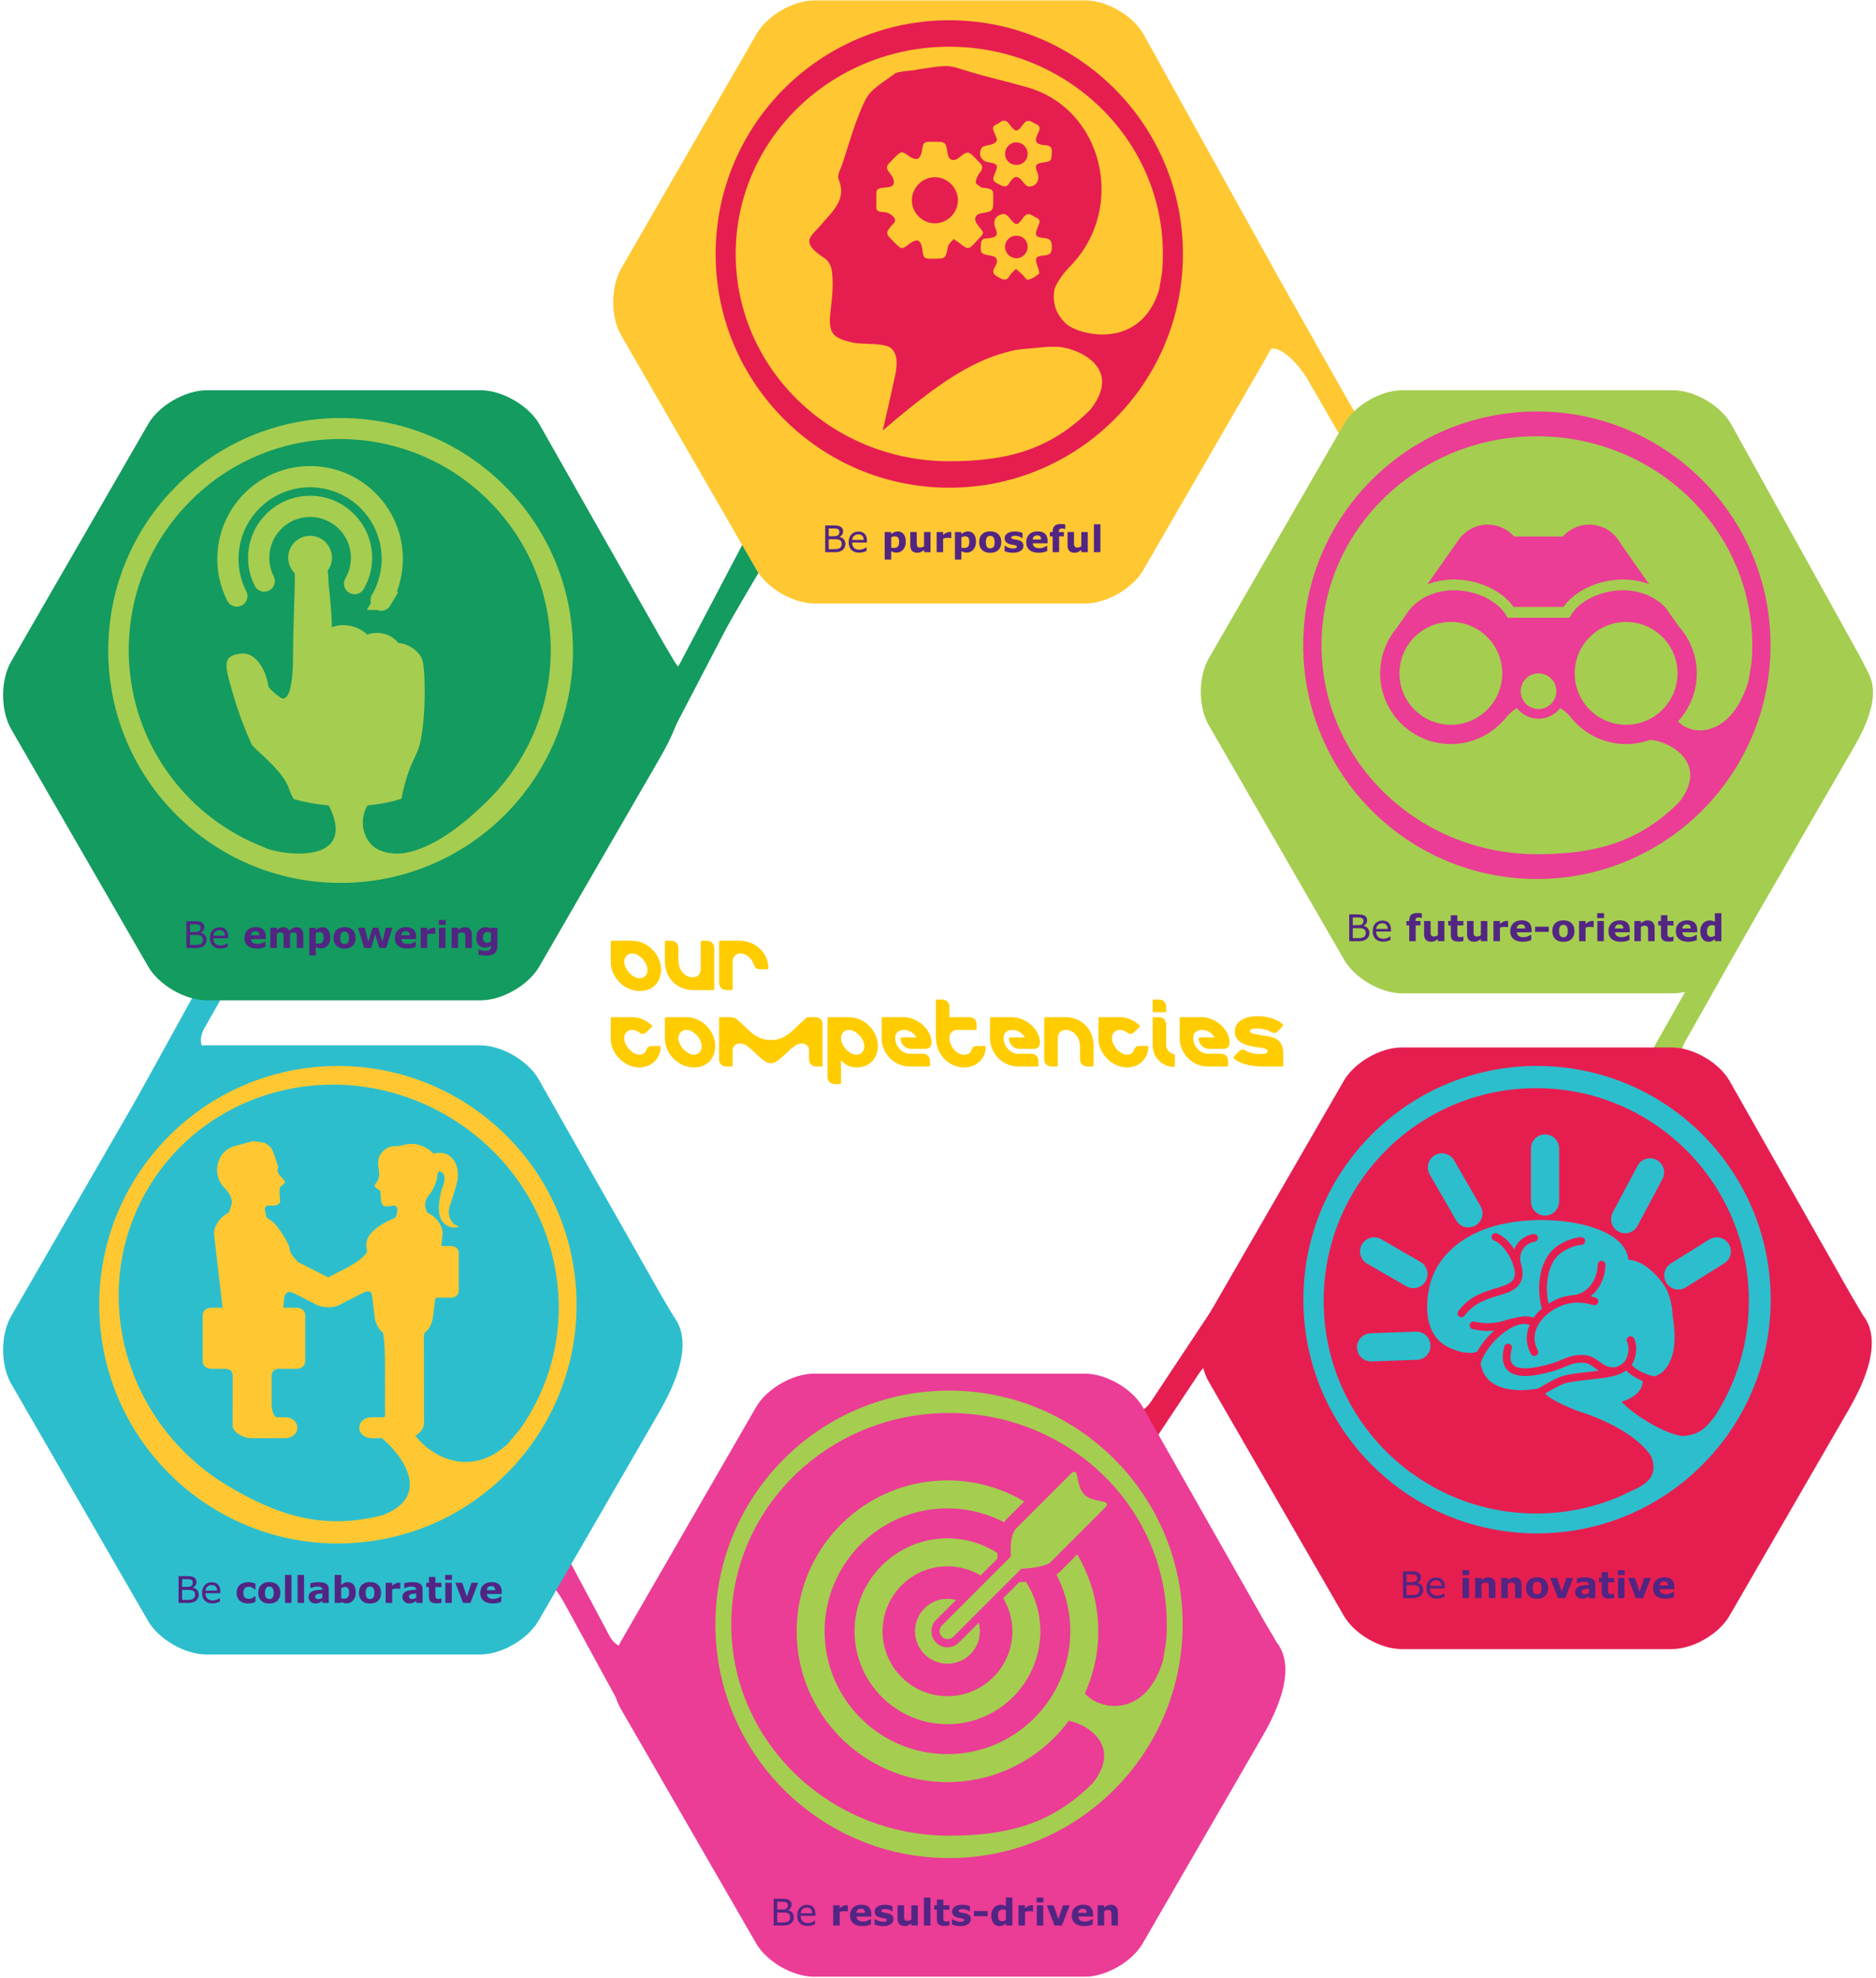 <svg version="1.0" xmlns="http://www.w3.org/2000/svg" xmlns:xlink="http://www.w3.org/1999/xlink" width="446.457" height="470.5" viewBox="0 0 446.457 470.5"><defs><path id="a" d="M-3437.694-841l-7.115 10.674c-1.075 1.613-2.823 1.616-3.9 0l-7.115-10.674h-3.052c-2.42 0-3.274 1.663-1.911 3.706l11.559 17.34c1.363 2.047 3.577 2.045 4.939 0l11.559-17.34c1.364-2.046.505-3.706-1.913-3.706h-3.051z"/></defs><use xlink:href="#a" overflow="visible" fill="#0F69AF"/><clipPath id="b"><use xlink:href="#a" overflow="visible"/></clipPath><g clip-path="url(#b)"><defs><path id="c" d="M-10729.764-1357.526H1453.737v2709.64h-12183.501z"/></defs><use xlink:href="#c" overflow="visible" fill="#0F69AF"/><clipPath><use xlink:href="#c" overflow="visible"/></clipPath></g><defs><path id="d" d="M-3260.909-841l-7.115 10.674c-1.075 1.613-2.823 1.616-3.9 0l-7.115-10.674h-3.052c-2.42 0-3.273 1.663-1.91 3.706l11.559 17.34c1.363 2.047 3.577 2.045 4.939 0l11.559-17.34c1.364-2.046.505-3.706-1.913-3.706h-3.052z"/></defs><use xlink:href="#d" overflow="visible" fill="#0F69AF"/><clipPath id="e"><use xlink:href="#d" overflow="visible"/></clipPath><g clip-path="url(#e)"><defs><path id="f" d="M-10552.978-1357.526H1630.523v2709.64h-12183.501z"/></defs><use xlink:href="#f" overflow="visible" fill="#0F69AF"/><clipPath><use xlink:href="#f" overflow="visible"/></clipPath></g><path fill="#FFC832" d="M320.566 94.892l-19.818-35.097-4.132 26.78 4.463-2.479c2.312-3.803 8.054 2.604 10.083 6.116l15.476 26.792 4.527-9.021c-1.982 1.652-8.963-10.258-10.599-13.091"/><path fill="#A5CD50" d="M401.899 234.432l-19.897 35.296 26.487-15.6-3.708.032c-4.06.036-5.739-2.825-3.747-6.359l16.838-29.822-17.636 10.388c2.491.808 3.276 3.221 1.663 6.065"/><path fill="#E61E50" d="M266.51 333.053c1.811 3.633 5.12 3.831 7.367.451l18.924-28.539-1.249 20.428c-1.851-1.854-4.355-1.458-6.158 1.27l-22.418 33.755"/><path fill="#EB3C96" d="M125.883 375.541c2.15-3.441 6.115 1.817 8.316 5.651l16.561 30.306.259-20.539c-2.02 1.667-4.471 1.034-6.008-1.856l-19.079-35.745"/><path fill="#2DBECD" d="M45.17 225.084c4.057-.143 5.813 2.674 3.91 6.257l-17.256 31.291 18.562-11.884c-2.512-.743-3.355-3.131-1.821-6.02l20.288-35.658"/><path fill="#149B5F" d="M182.246 133.357s-7.56 12.694-9.468 16.274l-17.811 34.148.991-24.377c2.021 1.663 4.476 1.03 6.011-1.86l18.786-35.745"/><g class="cm-purposeful"><path fill="#FFC832" d="M302.613 63.067l-30.54-55.031c-2.516-4.366-8.71-7.937-13.75-7.937h-64.498c-5.04 0-11.232 3.573-13.752 7.937l-32.248 55.856c-2.52 4.368-2.52 11.514 0 15.879l32.248 55.858c2.52 4.366 8.712 7.937 13.752 7.937h64.498c5.04 0 11.234-3.571 13.75-7.937l28.153-48.658c2.518-4.365 8.039-13.201 4.542-19.728l-2.155-4.176z"/><path fill="#E61E50" d="M225.915 116.029c30.71 0 55.604-24.896 55.604-55.606 0-30.711-24.894-55.605-55.604-55.605-30.707 0-55.606 24.894-55.606 55.605 0 30.71 24.899 55.606 55.606 55.606"/><path fill="#FFC832" d="M251.93 65.244c-2.636 6.823-.124 9.812 1.689 11.708 3.092 2.846 17.739 6.541 22.226-7.995l.712-4.23c.125-1.417.189-2.853.189-4.302 0-27.234-22.756-49.307-50.833-49.307-28.069 0-50.83 22.073-50.83 49.307 0 27.229 22.761 49.304 50.83 49.304 14.308 0 24.327-3.04 33.572-12.279 7.303-9.289-1.455-13.901-6.567-14.809-.87-.154-1.773-.165-3.214-.165l-9.152.825"/><path fill="#E61E50" d="M230.442 16.961c4.732 1.461 9.271 2.434 14.032 3.803 18.221 5.24 23.557 28.814 10.307 42.481-4.432 4.567-5.072 8.014-5.231 14.246.167 1.521.432.59 2.629 4.985-15.192-.485-24.702 5.003-42.11 19.953 1.31-5.538 1.923-8.37 3.044-13.525.38-2.283.632-4.818-1.312-6.257-2.197-1.184-6.426-.586-9.004-1.184-4.566-1.013-5.292-2.236-5.322-5.504.336-4.217 1.012-7.093.505-11.488-.34-2.112-1.562-2.983-1.981-3.193-5.88-3.908-2.848-5.064-.44-7.972 2.532-3.055 6.068-5.794 3.993-10.73-.359-.854.444-2.248.82-3.354 1.794-5.225 3.163-10.67 5.623-15.562 1.292-2.563 4.454-4.244 6.919-6.125.847-.644 4.343-.683 5.44-.997 8.018-1.269 7.267-1.015 12.088.423"/><path fill="#FFC832" d="M222.507 42.163c-3.001-.018-5.525 2.52-5.503 5.53.023 2.946 2.506 5.422 5.459 5.438 2.941.016 5.449-2.441 5.505-5.395.059-3.006-2.441-5.555-5.461-5.573m4.428 14.695c-.494.637-1.193 1.153-1.328 1.782-.6 2.891-.543 2.902-3.502 2.902-2.27.001-2.27.001-2.613-2.259-.347-2.291-1.204-2.646-3.061-1.268-1.835 1.364-1.835 1.364-3.489-.258-.234-.234-.476-.465-.706-.702-1.421-1.461-1.433-1.73-.108-3.309.509-.603 1.309-1.148.598-2.042A3.548 3.548 0 00211.4 50.7c-.508-.216-1.108-.255-1.674-.291-.91-.06-1.242-.524-1.188-1.398.041-.662.008-1.328.008-1.993 0-2.141-.002-2.158 2.187-2.409.867-.101 1.889-.119 1.995-1.171.062-.622-.333-1.397-.738-1.942-1.21-1.628-1.247-1.755.138-3.218.263-.278.528-.55.799-.815 1.627-1.596 1.684-1.556 3.538-.23.537.383 1.436.732 1.944.533.485-.191.866-1.092.968-1.731.355-2.233.372-2.304 2.649-2.308l.146-.001c2.899-.003 2.899-.003 3.351 2.827.247 1.547 1.389 1.975 2.659.992 2.185-1.69 2.185-1.69 4.093.264.265.271.518.556.796.814.841.789.888 1.513.116 2.458-.517.634-.928 1.51-.974 2.301-.021.389.884.843 1.389 1.245.092.073.275.028.419.048 2.35.331 2.35.331 2.352 2.671.001 2.884.001 2.884-2.833 3.386-1.509.266-1.908 1.398-.945 2.678 1.757 2.342 1.859 1.723-.235 3.99-1.908 2.068-1.924 2.049-4.104.376-.332-.253-.685-.476-1.321-.918M241.848 56.066a2.677 2.677 0 00-2.66 2.732c.036 1.415 1.246 2.619 2.648 2.642 1.476.023 2.712-1.207 2.715-2.701.003-1.538-1.158-2.686-2.703-2.673m-.058 7.881c-.643.689-1.208 1.114-1.532 1.678-.803 1.402-1.655.859-2.689.309-1.057-.563-1.562-1.139-.868-2.306.267-.442.561-.958.565-1.442.007-.997-.745-1.248-1.618-1.389-2.302-.37-2.389-.572-2.175-2.942.117-1.33 1.175-1.052 1.915-1.178 1.91-.323 2.188-.727 1.464-2.499-.673-1.657.17-3.112 2.02-3.263.414-.034.969.477 1.304.871 1.655 1.955 1.861 2.053 3.308.029 1.147-1.612 2.02-.532 3.084-.065 1.295.568.75 1.39.422 2.217-.83 2.065-.663 2.443 1.609 2.681 1.441.15 1.729.827 1.719 2.145-.008 1.302-.355 1.847-1.726 1.964-2.226.193-2.407.652-1.621 2.743.197.535.477 1.462.244 1.662-.728.633-1.646 1.169-2.574 1.395-.337.081-.905-.827-1.378-1.273-.412-.387-.838-.759-1.473-1.337M244.553 36.585c.005-1.503-1.202-2.721-2.693-2.713-1.484.006-2.69 1.252-2.669 2.749.021 1.451 1.163 2.585 2.636 2.615 1.549.029 2.719-1.108 2.726-2.651m-7.295-3.461c-.247-.634-.483-1.308-.778-1.953-.308-.684-.197-1.175.513-1.506.34-.161.694-.326.988-.559.942-.749 1.577-.403 2.232.453 1.491 1.944 1.85 1.994 3.3.006 1.1-1.516 1.965-.523 2.999-.072 1.208.528.958 1.312.525 2.19a7.615 7.615 0 00-.335.785c-.423 1.152-.057 1.69 1.18 1.966 1.072.241 2.595-.163 2.427 1.903-.16 1.997-.026 2.009-2.12 2.324-1.713.261-1.976.73-1.322 2.354.696 1.717-.196 3.381-2.021 3.354-.614-.01-1.253-.973-1.802-1.571-.835-.907-1.538-.934-2.312.013-.149.183-.312.362-.427.569-.907 1.667-1.908.752-3.026.221-1.297-.616-.914-1.395-.513-2.312.857-1.966.644-2.342-1.446-2.67-1.761-.275-2.577-1.701-1.761-3.34.195-.397.981-.593 1.531-.705 1.459-.295 2.165-.71 2.168-1.45"/><g fill="#522583"><path d="M201.181 129.409c0 .316-.06.596-.18.838-.119.242-.28.442-.482.599-.239.188-.503.322-.789.402s-.65.12-1.092.12h-2.258v-6.365h1.886c.465 0 .812.017 1.043.051s.451.105.662.214c.234.123.403.28.509.472s.158.423.158.69c0 .302-.076.56-.23.772a1.675 1.675 0 01-.615.511v.034c.43.088.77.277 1.017.566.247.289.371.655.371 1.096zm-1.423-2.868a.887.887 0 00-.077-.389.598.598 0 00-.248-.256 1.196 1.196 0 00-.487-.143 7.393 7.393 0 00-.71-.028h-1.009v1.838h1.095c.265 0 .476-.013.633-.041.156-.027.302-.083.436-.169s.229-.196.284-.331.083-.296.083-.481zm.543 2.902c0-.256-.039-.46-.116-.611-.076-.151-.216-.279-.419-.384-.137-.071-.303-.118-.498-.139s-.432-.032-.711-.032h-1.33v2.368h1.12c.37 0 .674-.019.91-.058.237-.039.431-.109.582-.211.159-.111.276-.238.351-.38s.111-.328.111-.553zM206.316 129.063h-3.519c0 .293.044.549.133.768.088.218.209.396.363.536.148.137.324.24.527.308.204.068.429.103.674.103.325 0 .651-.065.98-.194.33-.13.564-.257.704-.383h.042v.876a6.654 6.654 0 01-.829.286 3.359 3.359 0 01-.889.116c-.793 0-1.411-.214-1.855-.644-.444-.429-.667-1.038-.667-1.828 0-.781.213-1.4.639-1.859.427-.459.987-.688 1.683-.688.644 0 1.141.188 1.489.564.35.376.524.911.524 1.603v.436zm-.782-.615c-.003-.422-.109-.749-.319-.979-.209-.231-.527-.346-.955-.346-.431 0-.772.126-1.028.38a1.48 1.48 0 00-.434.945h2.736zM215.557 128.901a3.1 3.1 0 01-.181 1.081c-.121.325-.28.593-.477.804a2.066 2.066 0 01-.695.504 2.05 2.05 0 01-.833.171c-.273 0-.505-.029-.696-.088a3.298 3.298 0 01-.585-.246v2h-1.543v-6.562h1.543v.5c.236-.188.478-.341.724-.458s.53-.175.853-.175c.598 0 1.062.22 1.394.658.331.441.496 1.044.496 1.811zm-1.586.031c0-.466-.079-.805-.238-1.016s-.411-.316-.755-.316c-.146 0-.295.022-.448.066-.153.044-.3.107-.439.19v2.411c.103.04.212.066.329.077.116.011.231.017.345.017.407 0 .71-.119.909-.356.199-.237.297-.595.297-1.073zM221.452 131.367h-1.543v-.53a4.558 4.558 0 01-.781.494 1.956 1.956 0 01-.845.168c-.53 0-.938-.152-1.224-.457-.286-.305-.429-.755-.429-1.351v-3.125h1.543v2.381c0 .242.008.444.023.605.016.161.052.294.109.399a.492.492 0 00.245.231c.11.048.264.073.46.073.131 0 .276-.024.436-.073.16-.048.313-.12.462-.214v-3.403h1.543v4.802zM226.385 128.033h-.136a1.404 1.404 0 00-.316-.051 4.987 4.987 0 00-.362-.017c-.219 0-.412.015-.58.043s-.349.077-.542.145v3.215h-1.543v-4.801h1.543v.706c.339-.291.633-.484.883-.579a1.948 1.948 0 01.875-.14c.069.003.128.007.179.013v1.466zM232.267 128.901a3.1 3.1 0 01-.181 1.081c-.121.325-.28.593-.477.804a2.066 2.066 0 01-.695.504 2.05 2.05 0 01-.833.171c-.273 0-.505-.029-.696-.088a3.298 3.298 0 01-.585-.246v2h-1.543v-6.562h1.543v.5c.236-.188.478-.341.724-.458s.53-.175.853-.175c.598 0 1.062.22 1.394.658.331.441.496 1.044.496 1.811zm-1.586.031c0-.466-.079-.805-.238-1.016s-.411-.316-.755-.316c-.146 0-.295.022-.448.066-.153.044-.3.107-.439.19v2.411c.103.04.212.066.329.077.116.011.231.017.345.017.407 0 .71-.119.909-.356.199-.237.297-.595.297-1.073zM238.286 128.969c0 .789-.229 1.411-.69 1.866-.46.455-1.106.682-1.938.682s-1.479-.227-1.938-.682-.69-1.077-.69-1.866c0-.795.231-1.419.695-1.873.463-.453 1.107-.68 1.934-.68.838 0 1.485.228 1.943.684.455.457.684 1.079.684 1.869zm-1.894 1.167c.1-.123.175-.27.225-.442.05-.173.075-.411.075-.716 0-.282-.026-.519-.077-.709a1.267 1.267 0 00-.214-.458.753.753 0 00-.329-.248 1.175 1.175 0 00-.415-.073c-.147 0-.279.02-.396.06a.804.804 0 00-.331.239c-.094.111-.169.264-.225.458s-.083.438-.083.731c0 .262.024.49.072.682.049.192.12.347.214.464.092.111.2.192.327.244s.271.077.434.077c.14 0 .273-.023.4-.07a.745.745 0 00.323-.239zM243.561 129.845c0 .496-.222.896-.666 1.199-.445.304-1.054.455-1.826.455-.427 0-.814-.04-1.162-.12a4.437 4.437 0 01-.838-.265v-1.265h.141c.077.054.166.113.268.177a3.56 3.56 0 00.973.377c.202.047.419.07.649.07.302 0 .526-.033.671-.1.146-.067.219-.166.219-.297 0-.117-.043-.202-.129-.254-.085-.053-.248-.103-.487-.152a7.8 7.8 0 00-.464-.083 4.969 4.969 0 01-.532-.109c-.436-.114-.759-.291-.97-.532-.211-.241-.316-.541-.316-.899 0-.462.219-.846.656-1.152.438-.306 1.035-.459 1.793-.459.359 0 .703.036 1.032.109s.586.15.771.233v1.214h-.132a3.166 3.166 0 00-.78-.383 2.779 2.779 0 00-.888-.147c-.248 0-.456.034-.626.103s-.254.166-.254.291c0 .114.038.201.115.261.077.06.258.12.543.179.156.032.325.062.506.092.182.03.363.067.546.113.404.105.703.271.897.498.193.224.29.507.29.846zM249.311 129.251h-3.522c.022.376.166.664.429.864.264.199.652.299 1.165.299.325 0 .64-.059.945-.175.305-.117.546-.242.722-.376h.172v1.235c-.348.14-.676.241-.983.304s-.648.094-1.021.094c-.964 0-1.702-.217-2.215-.65s-.77-1.05-.77-1.851c0-.792.243-1.42.729-1.883.485-.463 1.151-.695 1.998-.695.781 0 1.368.197 1.761.592.394.395.591.962.591 1.703v.539zm-1.531-.902c-.008-.322-.088-.564-.239-.727-.15-.163-.386-.244-.705-.244-.297 0-.54.077-.731.231-.19.154-.297.4-.32.739h1.995zM253.508 125.844h-.115a4.525 4.525 0 00-.267-.068 1.519 1.519 0 00-.352-.039c-.301 0-.505.054-.611.163s-.16.318-.16.628v.038h1.185v1.043h-1.133v3.757h-1.544v-3.757h-.658v-1.043h.658v-.132c0-.587.156-1.027.469-1.321.312-.293.784-.44 1.417-.44.228 0 .435.008.619.023.186.016.35.037.492.062v1.086zM258.876 131.367h-1.543v-.53a4.558 4.558 0 01-.781.494 1.956 1.956 0 01-.845.168c-.53 0-.938-.152-1.224-.457-.286-.305-.429-.755-.429-1.351v-3.125h1.543v2.381c0 .242.008.444.023.605.016.161.052.294.109.399a.492.492 0 00.245.231c.11.048.264.073.46.073.131 0 .276-.024.436-.073.16-.048.313-.12.462-.214v-3.403h1.543v4.802zM261.874 131.367h-1.543v-6.651h1.543v6.651z"/></g></g><g class="cm-future"><path fill="#A5CD50" d="M442.448 155.813l-30.536-55.031c-2.519-4.364-8.708-7.935-13.749-7.935h-64.498c-5.041 0-11.232 3.573-13.757 7.935l-32.245 55.857c-2.521 4.366-2.521 11.516 0 15.881l32.245 55.855c2.524 4.366 8.716 7.942 13.757 7.942h64.498c5.041 0 11.23-3.576 13.749-7.942l28.154-48.658c2.52-4.364 8.036-13.199 4.54-19.726l-2.158-4.178z"/><path fill="#EB3C96" d="M365.755 209.107c30.712 0 55.605-24.895 55.605-55.606 0-30.709-24.893-55.606-55.605-55.606S310.15 122.791 310.15 153.5c0 30.712 24.893 55.607 55.605 55.607"/><path fill="#A5CD50" d="M392.465 138.978a17.648 17.648 0 00-6.221-1.114c-5.776 0-11.469 2.652-14.165 6.525h-11.89c-2.694-3.874-8.39-6.525-14.164-6.525-2.247 0-4.403.413-6.354 1.17l8.015-11.395h.095a8.368 8.368 0 016.273-2.823 8.376 8.376 0 016.274 2.823h11.613a8.383 8.383 0 0112.55 0h.01l.037.05c.414.472.783.987 1.086 1.545l6.841 9.744zm24.541 14.524c0-27.458-22.944-49.715-51.253-49.715-28.305 0-51.251 22.257-51.251 49.715 0 27.454 22.946 49.71 51.251 49.71 14.425 0 24.526-3.064 33.841-12.363l.022-.028c6.984-8.887-1.522-14.303-6.87-14.822a16.792 16.792 0 01-5.759 1.016c-5.021 0-9.52-2.222-12.605-5.721v.018c-.047-.066-.103-.125-.159-.189a15.826 15.826 0 01-.402-.496 11.432 11.432 0 00-2.515-2.192 6.511 6.511 0 01-10.324 0 11.581 11.581 0 00-2.736 2.463c-.115.138-.235.271-.342.414v-.038c-3.084 3.509-7.595 5.74-12.621 5.74-9.274 0-16.818-7.544-16.818-16.82a16.72 16.72 0 013.753-10.569l2.217-3.147c.044-.057.101-.094.138-.156 2.155-3.635 6.541-5.896 11.452-5.896 5.14 0 10.342 2.479 12.365 5.896l.374.63h14.743l.372-.63c2.022-3.417 7.223-5.896 12.364-5.896 4.135 0 7.878 1.617 10.253 4.294l3.016 4.295c2.66 2.976 4.293 6.888 4.293 11.182a16.74 16.74 0 01-4.459 11.393c3.109 3.548 12.533 4.18 16.751-9.48l.714-4.265c.131-1.433.195-2.883.195-4.343m-30.019 18.93c6.745 0 12.236-5.491 12.236-12.238 0-6.744-5.491-12.234-12.236-12.234-6.748 0-12.234 5.49-12.234 12.234 0 6.747 5.486 12.238 12.234 12.238m-20.841-3.746a4.247 4.247 0 10-.004-8.494 4.247 4.247 0 00.004 8.494m-8.627-8.494c0-6.743-5.49-12.235-12.234-12.235-6.75 0-12.234 5.492-12.234 12.235 0 6.748 5.484 12.239 12.234 12.239 6.743.001 12.234-5.49 12.234-12.239"/><g fill="#522583"><path d="M325.89 221.949c0 .316-.06.596-.18.838-.119.242-.28.442-.482.599a2.226 2.226 0 01-.789.401c-.286.08-.65.12-1.092.12h-2.258v-6.365h1.886c.465 0 .812.018 1.043.052s.451.105.662.214c.234.122.403.279.509.472s.158.423.158.69c0 .303-.076.56-.23.771a1.656 1.656 0 01-.615.511v.034c.43.089.77.277 1.017.566.247.291.371.656.371 1.097zm-1.423-2.868a.89.89 0 00-.077-.389.606.606 0 00-.248-.257 1.212 1.212 0 00-.487-.144 7.434 7.434 0 00-.71-.027h-1.009v1.838h1.095c.265 0 .476-.014.633-.04.156-.027.302-.084.436-.169a.705.705 0 00.284-.332c.055-.134.083-.294.083-.48zm.543 2.903c0-.256-.039-.46-.116-.611-.076-.15-.216-.279-.419-.385-.137-.071-.303-.117-.498-.139s-.432-.032-.711-.032h-1.33v2.368h1.12c.37 0 .674-.019.91-.058.237-.038.431-.108.582-.212.159-.11.276-.237.351-.38s.111-.326.111-.551zM331.025 221.604h-3.519c0 .293.044.549.133.767.088.219.209.397.363.537.148.137.324.239.527.308.204.068.429.103.674.103.325 0 .651-.064.98-.194.33-.13.564-.258.704-.383h.042v.876a6.66 6.66 0 01-.829.287 3.4 3.4 0 01-.889.115c-.793 0-1.411-.215-1.855-.644s-.667-1.038-.667-1.827c0-.781.213-1.401.639-1.859.427-.459.987-.688 1.683-.688.644 0 1.141.188 1.489.564.35.376.524.91.524 1.603v.435zm-.782-.616c-.003-.422-.109-.748-.319-.979-.209-.231-.527-.347-.955-.347-.431 0-.772.127-1.028.381a1.481 1.481 0 00-.434.944h2.736zM338.369 218.384h-.115a5.487 5.487 0 00-.267-.068 1.576 1.576 0 00-.352-.038c-.301 0-.505.054-.611.162s-.16.318-.16.629v.038h1.185v1.043h-1.133v3.758h-1.544v-3.758h-.658v-1.043h.658v-.132c0-.588.156-1.027.469-1.321.312-.294.784-.44 1.417-.44.228 0 .435.008.619.023.186.016.35.036.492.062v1.085zM343.737 223.908h-1.543v-.53c-.284.217-.545.382-.781.494s-.518.169-.845.169c-.53 0-.938-.152-1.224-.458-.286-.305-.429-.755-.429-1.351v-3.125h1.543v2.381c0 .242.008.444.023.605s.052.294.109.399a.486.486 0 00.245.23c.11.049.264.073.46.073.131 0 .276-.024.436-.073.16-.048.313-.119.462-.213v-3.403h1.543v4.802zM348.26 223.866a4.702 4.702 0 01-.525.1 5.424 5.424 0 01-.68.036c-.599 0-1.044-.121-1.336-.363s-.438-.656-.438-1.244v-2.244h-.633v-1.043h.633v-1.372h1.543v1.372h1.437v1.043h-1.437v1.704c0 .169.002.315.005.441a.905.905 0 00.068.338c.039.1.109.179.211.237.101.059.247.088.44.088.08 0 .185-.017.313-.051s.22-.065.271-.095h.128v1.053zM353.962 223.908h-1.543v-.53c-.284.217-.545.382-.781.494s-.518.169-.845.169c-.53 0-.938-.152-1.224-.458-.286-.305-.429-.755-.429-1.351v-3.125h1.543v2.381c0 .242.008.444.023.605s.052.294.109.399a.486.486 0 00.245.23c.11.049.264.073.46.073.131 0 .276-.024.436-.073.16-.048.313-.119.462-.213v-3.403h1.543v4.802zM358.896 220.574h-.136a1.392 1.392 0 00-.316-.052 4.473 4.473 0 00-.362-.017c-.219 0-.412.014-.58.042a3.269 3.269 0 00-.542.146v3.215h-1.543v-4.801h1.543v.705c.339-.29.633-.483.883-.579a1.967 1.967 0 01.875-.139c.069.003.128.007.179.013v1.467zM364.497 221.791h-3.522c.022.376.166.664.429.863.264.2.652.3 1.165.3.325 0 .64-.059.945-.176a2.91 2.91 0 00.722-.376h.172v1.235c-.348.14-.676.241-.983.304s-.648.094-1.021.094c-.964 0-1.702-.216-2.215-.649s-.77-1.05-.77-1.851c0-.793.243-1.42.729-1.884.485-.463 1.151-.694 1.998-.694.781 0 1.368.197 1.761.592.394.395.591.963.591 1.704v.538zm-1.532-.901c-.008-.322-.088-.564-.239-.728-.15-.162-.386-.243-.705-.243-.297 0-.54.077-.731.23-.19.154-.297.4-.32.74h1.995zM368.586 221.694h-3.261v-1.231h3.261v1.231zM374.691 221.509c0 .79-.229 1.412-.69 1.866-.46.455-1.106.682-1.938.682s-1.479-.227-1.938-.682c-.46-.454-.69-1.076-.69-1.866 0-.795.231-1.419.695-1.872.463-.453 1.107-.68 1.934-.68.838 0 1.485.229 1.943.684.455.456.684 1.079.684 1.868zm-1.894 1.167c.1-.122.175-.27.225-.442.05-.172.075-.411.075-.716 0-.282-.026-.519-.077-.71a1.262 1.262 0 00-.214-.457.753.753 0 00-.329-.248 1.175 1.175 0 00-.415-.072c-.147 0-.279.02-.396.06a.804.804 0 00-.331.239 1.232 1.232 0 00-.225.458 2.682 2.682 0 00-.083.73c0 .263.024.489.072.682.049.192.12.348.214.464.092.111.2.192.327.244.127.051.271.076.434.076.14 0 .273-.023.4-.07s.235-.127.323-.238zM379.274 220.574h-.136a1.392 1.392 0 00-.316-.052 4.473 4.473 0 00-.362-.017c-.219 0-.412.014-.58.042a3.269 3.269 0 00-.542.146v3.215h-1.543v-4.801h1.543v.705c.339-.29.633-.483.883-.579a1.967 1.967 0 01.875-.139c.069.003.128.007.179.013v1.467zM381.732 218.423h-1.629v-1.167h1.629v1.167zm-.043 5.485h-1.543v-4.801h1.543v4.801zM387.867 221.791h-3.522c.022.376.166.664.429.863.264.2.652.3 1.165.3.325 0 .64-.059.945-.176a2.91 2.91 0 00.722-.376h.172v1.235c-.348.14-.676.241-.983.304s-.648.094-1.021.094c-.964 0-1.702-.216-2.215-.649s-.77-1.05-.77-1.851c0-.793.243-1.42.729-1.884.485-.463 1.151-.694 1.998-.694.781 0 1.368.197 1.761.592.394.395.591.963.591 1.704v.538zm-1.532-.901c-.008-.322-.088-.564-.239-.728-.15-.162-.386-.243-.705-.243-.297 0-.54.077-.731.23-.19.154-.297.4-.32.74h1.995zM393.774 223.908h-1.543v-2.381c0-.194-.011-.387-.03-.579a1.266 1.266 0 00-.103-.426.513.513 0 00-.25-.23 1.16 1.16 0 00-.46-.073c-.14 0-.281.023-.425.068-.145.046-.3.119-.469.219v3.402h-1.543v-4.801h1.543v.53c.273-.214.536-.378.788-.491a2.01 2.01 0 01.839-.171c.518 0 .923.15 1.215.453.291.302.438.753.438 1.354v3.126zM398.258 223.866a4.702 4.702 0 01-.525.1 5.424 5.424 0 01-.68.036c-.599 0-1.044-.121-1.336-.363s-.438-.656-.438-1.244v-2.244h-.633v-1.043h.633v-1.372h1.543v1.372h1.437v1.043h-1.437v1.704c0 .169.002.315.005.441a.905.905 0 00.068.338c.039.1.109.179.211.237.101.059.247.088.44.088.08 0 .185-.017.313-.051s.22-.065.271-.095h.128v1.053zM403.906 221.791h-3.522c.022.376.166.664.429.863.264.2.652.3 1.165.3.325 0 .64-.059.945-.176a2.91 2.91 0 00.722-.376h.172v1.235c-.348.14-.676.241-.983.304s-.648.094-1.021.094c-.964 0-1.702-.216-2.215-.649s-.77-1.05-.77-1.851c0-.793.243-1.42.729-1.884.485-.463 1.151-.694 1.998-.694.781 0 1.368.197 1.761.592.394.395.591.963.591 1.704v.538zm-1.531-.901c-.008-.322-.088-.564-.239-.728-.15-.162-.386-.243-.705-.243-.297 0-.54.077-.731.23-.19.154-.297.4-.32.74h1.995zM409.659 223.908h-1.543v-.5c-.265.217-.513.376-.743.479s-.496.154-.798.154c-.584 0-1.051-.226-1.4-.676-.351-.45-.525-1.058-.525-1.821 0-.407.059-.769.177-1.083.118-.315.28-.585.485-.811.193-.214.428-.38.704-.498s.552-.177.828-.177c.288 0 .523.03.707.092.184.061.372.139.565.232v-2.043h1.543v6.652zm-1.543-1.322v-2.359a1.614 1.614 0 00-.341-.099 2 2 0 00-.329-.029c-.403 0-.706.126-.908.379-.202.252-.303.603-.303 1.051 0 .471.081.812.243 1.025s.422.319.78.319c.14 0 .287-.026.443-.079s.296-.122.415-.208z"/></g></g><g class="cm-empowering"><path fill="#149B5F" d="M157.784 152.768l-29.447-51.893c-2.548-4.416-8.812-8.028-13.91-8.028H49.181c-5.1 0-11.362 3.614-13.915 8.028L2.649 157.379c-2.549 4.416-2.549 11.646 0 16.062l32.617 56.504c2.553 4.417 8.816 8.029 13.915 8.029h65.246c5.098 0 11.362-3.612 13.91-8.029l28.478-49.22c2.548-4.416 9.216-16.205 3.79-23.205l-2.821-4.752z"/><path fill="#A5CD50" d="M81.059 210.046c30.539 0 55.298-24.759 55.298-55.299s-24.759-55.298-55.298-55.298c-30.54 0-55.298 24.758-55.298 55.298 0 30.54 24.758 55.299 55.298 55.299"/><path fill="#149B5F" d="M116.356 119.159c-19.607-19.614-51.397-19.614-71.011 0-19.607 19.608-19.607 51.397 0 71.011a50.027 50.027 0 0016.475 10.972l2.029.859c6.147 1.836 18.113 2.288 15.718-6.994a13.184 13.184 0 00-1.375-3.399c-2.741-.249-5.546-.729-8.265-1.507-.383-.573-.802-1.51-1.228-2.631-.002-.001-.003-.004-.003-.005-1.503-4.271-7.542-8.654-8.772-10.301-1.229-2.753-2.808-6.481-4.223-11.244-2.275-7.68-2.94-9.762 1.394-10.408 4.151-.628 6.434 4.75 6.768 7.779.364.614 1.514 1.796 3.154 2.823 1.981.54 2.683-3.943 2.714-9.703.046-8.421.51-17.044.423-19.026-.283-6.376 7.966-6.583 7.966 0 0 1.376.866 7.919.848 11.846 3.253-1.279 6.674.047 8.433 1.752 2.309-.878 5.499-.414 7.387 1.987 1.991.006 5.314 1.844 5.858 4.559.715 3.553.706 17.059-1.464 21.605-1.569 3.286-2.614 5.679-3.635 10.85-2.012.727-4.828 1.315-8.072 1.616-2.263 3.733-1.047 9.166 3.184 10.799 1.701.651 3.869.821 5.653.52 7.467-1.27 14.9-7.609 20.045-12.749 19.613-19.614 19.613-51.403-.001-71.011"/><path fill="none" d="M45.345 119.159c-19.607 19.608-19.607 51.398 0 71.011a50.008 50.008 0 0016.475 10.971l2.029.861c6.147 1.835 18.113 2.287 15.719-6.993-.321-1.269-.8-2.41-1.376-3.402-2.741-.248-5.546-.729-8.265-1.506-.383-.573-.802-1.509-1.228-2.631-.002-.001-.003-.002-.003-.005-1.503-4.271-7.542-8.654-8.772-10.301-1.229-2.751-2.808-6.48-4.223-11.244-2.275-7.68-2.94-9.761 1.394-10.409 4.151-.626 6.434 4.752 6.769 7.78.363.614 1.513 1.796 3.153 2.823 1.981.54 2.683-3.944 2.714-9.703.046-8.421.51-17.044.423-19.027-.283-6.375 7.967-6.582 7.967 0 0 1.378.865 7.92.847 11.847 3.253-1.279 6.674.047 8.431 1.752 2.31-.878 5.5-.413 7.389 1.988 1.991.005 5.314 1.843 5.858 4.557.714 3.554.706 17.06-1.463 21.605-1.57 3.287-2.615 5.679-3.636 10.851-2.013.727-4.828 1.316-8.072 1.616-2.263 3.734-1.047 9.166 3.184 10.799 1.701.652 3.869.821 5.653.52 7.467-1.271 14.9-7.609 20.045-12.749 19.615-19.613 19.615-51.403 0-71.011-9.802-9.808-22.651-14.712-35.504-14.712-12.851 0-25.702 4.904-35.508 14.712"/><path fill="none" stroke="#A5CD50" stroke-width="4.291" stroke-miterlimit="10" d="M84.377 139.224a.357.357 0 01-.186-.053.375.375 0 01-.137-.516 11.848 11.848 0 001.598-5.957c0-6.535-5.316-11.856-11.854-11.856-6.538 0-11.854 5.32-11.854 11.856 0 1.892.431 3.697 1.28 5.368a.373.373 0 01-.168.505.376.376 0 01-.506-.162 12.468 12.468 0 01-1.364-5.711c0-6.951 5.66-12.608 12.612-12.608 6.953 0 12.611 5.657 12.611 12.608 0 2.235-.588 4.424-1.704 6.337a.372.372 0 01-.328.189z"/><path fill="none" stroke="#A5CD50" stroke-width="4.291" stroke-miterlimit="10" d="M90.705 143.148a.363.363 0 01-.187-.051.373.373 0 01-.139-.514 19.153 19.153 0 002.589-9.633c0-10.57-8.601-19.17-19.172-19.17-10.569 0-19.169 8.6-19.169 19.17 0 3.057.696 5.977 2.071 8.679a.378.378 0 01-.169.507.374.374 0 01-.506-.166 19.696 19.696 0 01-2.153-9.02c0-10.988 8.94-19.926 19.926-19.926 10.988 0 19.929 8.938 19.929 19.926 0 3.528-.931 6.989-2.692 10.012a.381.381 0 01-.328.186z"/><path fill="#A5CD50" d="M73.797 137.869a5.199 5.199 0 10.002-10.4 5.199 5.199 0 00-.002 10.4"/><g fill="#522583"><path d="M49.161 223.565c0 .316-.06.596-.18.838-.119.242-.28.442-.482.599a2.226 2.226 0 01-.789.401c-.286.08-.65.12-1.092.12H44.36v-6.365h1.886c.465 0 .812.018 1.043.052s.451.105.662.214c.234.122.403.279.509.472s.158.423.158.69c0 .303-.076.56-.23.771a1.656 1.656 0 01-.615.511v.034c.43.089.77.277 1.017.566.247.29.371.655.371 1.097zm-1.423-2.868a.89.89 0 00-.077-.389.606.606 0 00-.248-.257 1.212 1.212 0 00-.487-.144 7.434 7.434 0 00-.71-.027h-1.009v1.838h1.095c.265 0 .476-.014.633-.04.156-.027.302-.084.436-.169a.705.705 0 00.284-.332c.054-.135.083-.295.083-.48zm.543 2.902c0-.256-.039-.46-.116-.611-.076-.15-.216-.279-.419-.385-.137-.071-.303-.117-.498-.139s-.432-.032-.711-.032h-1.33v2.368h1.12c.37 0 .674-.019.91-.058.237-.038.431-.108.582-.212.159-.11.276-.237.351-.38s.111-.326.111-.551zM54.295 223.219h-3.519c0 .293.044.549.133.767.088.219.209.397.363.537.148.137.324.239.527.308.204.068.429.103.674.103.325 0 .651-.064.98-.194.33-.13.564-.258.704-.383h.042v.876a6.66 6.66 0 01-.829.287 3.4 3.4 0 01-.889.115c-.793 0-1.411-.215-1.855-.644s-.667-1.038-.667-1.827c0-.781.213-1.401.639-1.859.427-.459.987-.688 1.683-.688.644 0 1.141.188 1.489.564.35.376.524.91.524 1.603v.435zm-.782-.616c-.003-.422-.109-.748-.319-.979-.209-.231-.527-.347-.955-.347-.431 0-.772.127-1.028.381a1.481 1.481 0 00-.434.944h2.736zM63.255 223.407h-3.522c.022.376.166.664.429.863.264.2.652.3 1.165.3.325 0 .64-.059.945-.176a2.91 2.91 0 00.722-.376h.172v1.235c-.348.14-.676.241-.983.304s-.648.094-1.021.094c-.964 0-1.702-.216-2.215-.649s-.77-1.05-.77-1.851c0-.793.243-1.42.729-1.884.485-.463 1.151-.694 1.998-.694.781 0 1.368.197 1.761.592.394.395.591.963.591 1.704v.538zm-1.531-.902c-.008-.322-.088-.564-.239-.728-.15-.162-.386-.243-.705-.243-.297 0-.54.077-.731.23-.19.154-.297.4-.32.74h1.995zM69.03 222.12v3.402h-1.543v-2.398c0-.233-.006-.432-.018-.596a1.042 1.042 0 00-.094-.4.468.468 0 00-.232-.224 1.077 1.077 0 00-.438-.071c-.151 0-.298.031-.44.092a3.362 3.362 0 00-.385.195v3.402h-1.543v-4.801h1.543v.53c.265-.208.518-.37.76-.487s.51-.175.803-.175c.316 0 .595.07.837.211.242.142.432.349.567.622.308-.259.606-.463.896-.611.291-.148.575-.222.854-.222.518 0 .911.155 1.18.466s.403.758.403 1.342v3.125h-1.543v-2.398c0-.236-.005-.436-.015-.599a1.055 1.055 0 00-.092-.397.45.45 0 00-.231-.224 1.102 1.102 0 00-.444-.071c-.128 0-.254.022-.376.066a3.027 3.027 0 00-.449.221zM78.614 223.056c0 .396-.061.757-.181 1.082-.121.324-.28.593-.477.804a2.08 2.08 0 01-.695.504 2.05 2.05 0 01-.833.171 2.42 2.42 0 01-.696-.087 3.454 3.454 0 01-.585-.246v2h-1.543v-6.561h1.543v.5c.236-.188.478-.34.724-.457s.53-.175.853-.175c.598 0 1.062.219 1.394.658.331.438.496 1.04.496 1.807zm-1.586.032c0-.467-.079-.805-.238-1.016s-.411-.315-.755-.315c-.146 0-.295.021-.448.065s-.3.107-.439.19v2.411c.103.04.212.065.329.077.116.012.231.017.345.017.407 0 .71-.118.909-.356.198-.237.297-.594.297-1.073zM84.632 223.124c0 .79-.229 1.412-.69 1.866-.46.455-1.106.682-1.938.682s-1.479-.227-1.938-.682c-.46-.454-.69-1.076-.69-1.866 0-.795.231-1.419.695-1.872.463-.453 1.107-.68 1.934-.68.838 0 1.485.229 1.943.684.456.456.684 1.079.684 1.868zm-1.893 1.167c.1-.122.175-.27.225-.442.05-.172.075-.411.075-.716 0-.282-.026-.519-.077-.71a1.262 1.262 0 00-.214-.457.753.753 0 00-.329-.248 1.175 1.175 0 00-.415-.072c-.147 0-.279.02-.396.06a.804.804 0 00-.331.239 1.232 1.232 0 00-.225.458 2.682 2.682 0 00-.083.73c0 .263.024.489.072.682.049.192.12.348.214.464.092.111.2.192.327.244.127.051.271.076.434.076.14 0 .273-.023.4-.07s.235-.126.323-.238zM93.392 220.722l-1.487 4.801h-1.634l-.979-3.236-.966 3.236h-1.65l-1.475-4.801h1.614l.824 3.309 1.024-3.309h1.363l.974 3.309.811-3.309h1.581zM99.04 223.407h-3.522c.022.376.166.664.429.863.264.2.652.3 1.165.3.325 0 .64-.059.945-.176a2.91 2.91 0 00.722-.376h.172v1.235c-.348.14-.676.241-.983.304s-.648.094-1.021.094c-.964 0-1.702-.216-2.215-.649s-.77-1.05-.77-1.851c0-.793.243-1.42.729-1.884.485-.463 1.151-.694 1.998-.694.781 0 1.368.197 1.761.592.394.395.591.963.591 1.704v.538zm-1.532-.902c-.008-.322-.088-.564-.239-.728-.15-.162-.386-.243-.705-.243-.297 0-.54.077-.731.23-.19.154-.297.4-.32.74h1.995zM103.604 222.189h-.136a1.392 1.392 0 00-.316-.052 4.473 4.473 0 00-.362-.017c-.219 0-.412.014-.58.042a3.269 3.269 0 00-.542.146v3.215h-1.543v-4.801h1.543v.705c.339-.29.633-.483.883-.579a1.967 1.967 0 01.875-.139c.069.003.128.007.179.013v1.467zM106.062 220.038h-1.629v-1.167h1.629v1.167zm-.043 5.485h-1.543v-4.801h1.543v4.801zM112.291 225.523h-1.543v-2.381c0-.194-.011-.387-.03-.579a1.266 1.266 0 00-.103-.426.513.513 0 00-.25-.23 1.16 1.16 0 00-.46-.073c-.14 0-.281.023-.425.068-.145.046-.3.119-.469.219v3.402h-1.543v-4.801h1.543v.53c.273-.214.536-.378.788-.491a2.01 2.01 0 01.839-.171c.518 0 .923.15 1.215.453.291.302.438.753.438 1.354v3.126zM118.374 224.971c0 .45-.063.83-.192 1.137a1.698 1.698 0 01-.538.722c-.231.177-.51.305-.836.383s-.694.118-1.105.118c-.333 0-.661-.021-.985-.061a7.642 7.642 0 01-.84-.145v-1.202h.188c.188.074.416.143.687.203.271.062.513.093.726.093.285 0 .517-.027.694-.079a.93.93 0 00.407-.225c.088-.091.152-.208.192-.35s.06-.313.06-.514v-.089c-.185.15-.39.271-.615.358a2.024 2.024 0 01-.751.133c-.672 0-1.189-.202-1.554-.607-.365-.404-.547-1.02-.547-1.847 0-.396.056-.737.166-1.025.111-.288.268-.539.47-.753.188-.199.42-.354.694-.466s.556-.166.843-.166c.26 0 .495.03.707.092.212.061.404.146.578.254l.056-.214h1.496v4.25zm-1.543-.962v-2.176a1.449 1.449 0 00-.324-.087 2.16 2.16 0 00-.346-.032c-.403 0-.706.116-.908.349-.202.231-.303.556-.303.972 0 .462.086.784.258.967.172.182.428.273.766.273.153 0 .305-.024.452-.073.147-.048.282-.113.405-.193z"/></g></g><g class="cm-results"><path fill="#EB3C96" d="M301.064 386.028l-29.113-51.3c-2.52-4.364-8.71-7.936-13.753-7.936h-64.496c-5.042 0-11.23 3.573-13.755 7.936l-32.244 55.859c-2.524 4.365-2.524 11.511 0 15.877l32.244 55.858c2.524 4.366 8.713 7.938 13.755 7.938h64.496c5.043 0 11.233-3.571 13.753-7.938l28.155-48.657c2.517-4.365 9.111-16.019 3.745-22.936l-2.787-4.701z"/><path fill="#A5CD50" d="M225.854 442.033c30.711 0 55.605-24.894 55.605-55.607 0-30.71-24.894-55.605-55.605-55.605s-55.607 24.896-55.607 55.605c-.001 30.714 24.896 55.607 55.607 55.607"/><path fill="#EB3C96" d="M262.873 358.784l-12.901 12.906c-.787.787-4.414 1.511-6.882 1.48l-16.259 16.256a1.91 1.91 0 01-2.701-2.698l16.458-16.46c-.154-2.2-.093-5.307 1.278-6.683l12.904-12.901c2.239-2.237 1.03 2.598 3.266 4.836 2.24 2.236 7.075 1.027 4.837 3.264m-40.093 31.993a3.808 3.808 0 002.7 1.119c.976 0 1.958-.373 2.699-1.119l4.737-4.738c.181.652.281 1.331.281 2.039a7.716 7.716 0 01-7.718 7.716 7.717 7.717 0 01-7.719-7.716 7.72 7.72 0 017.719-7.72c.706 0 1.384.102 2.036.283l-4.736 4.735a3.819 3.819 0 00.001 5.401m14.637-20.036l-4.071 4.067a15.33 15.33 0 00-7.865-2.178c-8.513 0-15.441 6.928-15.441 15.447 0 8.514 6.929 15.442 15.441 15.442 8.517 0 15.445-6.929 15.445-15.442 0-2.877-.804-5.56-2.178-7.866l3.868-3.868c.197.009.398.016.609.016.015 0 .38-.006.941-.042 2.153 3.411 3.421 7.436 3.421 11.761 0 12.189-9.919 22.106-22.107 22.106-12.191 0-22.108-9.918-22.108-22.106 0-12.192 9.918-22.109 22.108-22.109a21.95 21.95 0 0111.864 3.484c.015.448.04.881.073 1.288m40.258 15.688c0-27.764-23.2-50.268-51.823-50.268-28.622 0-51.819 22.504-51.819 50.268 0 27.762 23.197 50.269 51.819 50.269 14.588 0 24.801-3.099 34.217-12.505l.023-.027c6.553-8.34-.38-13.66-5.735-14.799-6.542 8.848-17.051 14.598-28.876 14.598-19.787 0-35.888-16.101-35.888-35.886 0-19.792 16.101-35.891 35.888-35.891a35.63 35.63 0 0118.27 5.017l-4.132 4.13c-.25.251-.462.529-.664.819a29.017 29.017 0 00-13.474-3.304c-16.114 0-29.226 13.111-29.226 29.228 0 16.114 13.111 29.224 29.226 29.224s29.225-13.109 29.225-29.224c0-4.871-1.201-9.463-3.317-13.505.312-.193.599-.398.836-.635l4.13-4.13a35.628 35.628 0 015.018 18.27 35.66 35.66 0 01-3.189 14.777c3.186 3.876 14.257 6.248 18.573-7.727l.725-4.311a49.78 49.78 0 00.193-4.388"/><g fill="#522583"><path d="M188.922 456.121c0 .316-.06.596-.18.838-.119.242-.28.442-.482.599a2.226 2.226 0 01-.789.401c-.286.08-.65.12-1.092.12h-2.258v-6.365h1.886c.465 0 .812.018 1.043.052s.451.105.662.214c.234.122.403.279.509.472s.158.423.158.69c0 .303-.076.56-.23.771a1.656 1.656 0 01-.615.511v.034c.43.089.77.277 1.017.566.247.29.371.655.371 1.097zm-1.422-2.868a.89.89 0 00-.077-.389.606.606 0 00-.248-.257 1.212 1.212 0 00-.487-.144 7.434 7.434 0 00-.71-.027h-1.009v1.838h1.095c.265 0 .476-.014.633-.04.156-.027.302-.084.436-.169a.705.705 0 00.284-.332c.054-.135.083-.295.083-.48zm.542 2.902c0-.256-.039-.46-.116-.611-.076-.15-.216-.279-.419-.385-.137-.071-.303-.117-.498-.139s-.432-.032-.711-.032h-1.33v2.368h1.12c.37 0 .674-.019.91-.058.237-.038.431-.108.582-.212.159-.11.276-.237.351-.38s.111-.325.111-.551zM194.057 455.775h-3.519c0 .293.044.549.133.767.088.219.209.397.363.537.148.137.324.239.527.308.204.068.429.103.674.103.325 0 .651-.064.98-.194.33-.13.564-.258.704-.383h.042v.876a6.66 6.66 0 01-.829.287 3.4 3.4 0 01-.889.115c-.793 0-1.411-.215-1.855-.644s-.667-1.038-.667-1.827c0-.781.213-1.401.639-1.859.427-.459.987-.688 1.683-.688.644 0 1.141.188 1.489.564.35.376.524.91.524 1.603v.435zm-.782-.616c-.003-.422-.109-.748-.319-.979-.209-.231-.527-.347-.955-.347-.431 0-.772.127-1.028.381a1.481 1.481 0 00-.434.944h2.736zM201.768 454.745h-.136a1.392 1.392 0 00-.316-.052 4.473 4.473 0 00-.362-.017c-.219 0-.412.014-.58.042a3.269 3.269 0 00-.542.146v3.215h-1.543v-4.801h1.543v.705c.339-.29.633-.483.883-.579a1.967 1.967 0 01.875-.139c.069.003.128.007.179.013v1.467zM207.369 455.963h-3.522c.022.376.166.664.429.863.264.2.652.3 1.165.3.325 0 .64-.059.945-.176a2.91 2.91 0 00.722-.376h.172v1.235c-.348.14-.676.241-.983.304s-.648.094-1.021.094c-.964 0-1.702-.216-2.215-.649s-.77-1.05-.77-1.851c0-.793.243-1.42.729-1.884.485-.463 1.151-.694 1.998-.694.781 0 1.368.197 1.761.592.394.395.591.963.591 1.704v.538zm-1.532-.902c-.008-.322-.088-.564-.239-.728-.15-.162-.386-.243-.705-.243-.297 0-.54.077-.731.23-.19.154-.297.4-.32.74h1.995zM212.625 456.557c0 .495-.222.896-.666 1.199-.445.303-1.054.455-1.826.455-.427 0-.814-.04-1.162-.12s-.627-.168-.838-.265v-1.266h.141a2.775 2.775 0 00.698.385c.159.065.34.122.543.169.202.047.419.07.649.07.302 0 .526-.033.671-.101.146-.066.219-.166.219-.297 0-.117-.043-.201-.129-.254-.085-.053-.248-.104-.487-.152a7.057 7.057 0 00-.464-.083 4.969 4.969 0 01-.532-.109c-.436-.113-.759-.291-.97-.532-.211-.24-.316-.541-.316-.899 0-.462.219-.846.656-1.152s1.035-.459 1.793-.459c.359 0 .703.036 1.032.108.329.073.586.15.771.233v1.214h-.132a3.166 3.166 0 00-.78-.383 2.751 2.751 0 00-.888-.147c-.248 0-.456.034-.626.103s-.254.165-.254.291c0 .114.038.201.115.261s.258.119.543.18c.156.031.325.062.506.092.182.029.363.067.546.113.404.105.703.271.897.498.194.226.29.509.29.848zM218.43 458.079h-1.543v-.53c-.284.217-.545.382-.781.494s-.518.169-.845.169c-.53 0-.938-.152-1.224-.458-.286-.305-.429-.755-.429-1.351v-3.125h1.543v2.381c0 .242.008.444.023.605s.052.294.109.399a.486.486 0 00.245.23c.11.049.264.073.46.073.131 0 .276-.024.436-.073.16-.048.313-.119.462-.213v-3.403h1.543v4.802zM221.427 458.079h-1.543v-6.651h1.543v6.651zM225.946 458.037a4.702 4.702 0 01-.525.1 5.424 5.424 0 01-.68.036c-.599 0-1.044-.121-1.336-.363s-.438-.656-.438-1.244v-2.244h-.633v-1.043h.633v-1.372h1.543v1.372h1.437v1.043h-1.437v1.704c0 .169.002.315.005.441a.905.905 0 00.068.338c.039.1.109.179.211.237.101.059.247.088.44.088.08 0 .185-.017.313-.051s.22-.065.271-.095h.128v1.053zM231.037 456.557c0 .495-.222.896-.666 1.199-.445.303-1.054.455-1.826.455-.427 0-.814-.04-1.162-.12s-.627-.168-.838-.265v-1.266h.141a2.775 2.775 0 00.698.385c.159.065.34.122.543.169.202.047.419.07.649.07.302 0 .526-.033.671-.101.146-.066.219-.166.219-.297 0-.117-.043-.201-.129-.254-.085-.053-.248-.104-.487-.152a7.057 7.057 0 00-.464-.083 4.969 4.969 0 01-.532-.109c-.436-.113-.759-.291-.97-.532-.211-.24-.316-.541-.316-.899 0-.462.219-.846.656-1.152s1.035-.459 1.793-.459c.359 0 .703.036 1.032.108.329.073.586.15.771.233v1.214h-.132a3.166 3.166 0 00-.78-.383 2.751 2.751 0 00-.888-.147c-.248 0-.456.034-.626.103s-.254.165-.254.291c0 .114.038.201.115.261s.258.119.543.18c.156.031.325.062.506.092.182.029.363.067.546.113.404.105.703.271.897.498.193.226.29.509.29.848zM235.063 455.865h-3.261v-1.231h3.261v1.231zM240.928 458.079h-1.543v-.5c-.265.217-.513.376-.743.479s-.496.154-.798.154c-.584 0-1.051-.226-1.4-.676-.351-.45-.525-1.058-.525-1.821 0-.407.059-.769.177-1.083.118-.315.28-.585.485-.811.193-.214.428-.38.704-.498s.552-.177.828-.177c.288 0 .523.03.707.092.184.061.372.139.565.232v-2.043h1.543v6.652zm-1.543-1.321v-2.359a1.614 1.614 0 00-.341-.099 2 2 0 00-.329-.029c-.403 0-.706.126-.908.379-.202.252-.303.603-.303 1.051 0 .471.081.812.243 1.025s.422.319.78.319c.14 0 .287-.026.443-.079s.296-.122.415-.208zM245.861 454.745h-.136a1.392 1.392 0 00-.316-.052 4.473 4.473 0 00-.362-.017c-.219 0-.412.014-.58.042a3.269 3.269 0 00-.542.146v3.215h-1.543v-4.801h1.543v.705c.339-.29.633-.483.883-.579a1.967 1.967 0 01.875-.139c.069.003.128.007.179.013v1.467zM248.319 452.595h-1.629v-1.167h1.629v1.167zm-.043 5.484h-1.543v-4.801h1.543v4.801zM254.56 453.278l-1.851 4.801h-1.744l-1.839-4.801h1.625l1.114 3.305 1.1-3.305h1.595zM260.143 455.963h-3.522c.022.376.166.664.429.863.264.2.652.3 1.165.3.325 0 .64-.059.945-.176a2.91 2.91 0 00.722-.376h.172v1.235c-.348.14-.676.241-.983.304s-.648.094-1.021.094c-.964 0-1.702-.216-2.215-.649s-.77-1.05-.77-1.851c0-.793.243-1.42.729-1.884.485-.463 1.151-.694 1.998-.694.781 0 1.368.197 1.761.592.394.395.591.963.591 1.704v.538zm-1.531-.902c-.008-.322-.088-.564-.239-.728-.15-.162-.386-.243-.705-.243-.297 0-.54.077-.731.23-.19.154-.297.4-.32.74h1.995zM266.05 458.079h-1.543v-2.381c0-.194-.011-.387-.03-.579a1.266 1.266 0 00-.103-.426.513.513 0 00-.25-.23 1.16 1.16 0 00-.46-.073c-.14 0-.281.023-.425.068-.145.046-.3.119-.469.219v3.402h-1.543v-4.801h1.543v.53c.273-.214.536-.378.788-.491a2.01 2.01 0 01.839-.171c.518 0 .923.15 1.215.453.291.302.438.753.438 1.354v3.126z"/></g></g><g class="cm-innovative"><path fill="#E61E50" d="M440.631 308.288l-29.042-51.175c-2.509-4.355-8.689-7.918-13.717-7.918h-64.338c-5.033 0-11.206 3.563-13.725 7.918l-32.167 55.725c-2.516 4.354-2.516 11.482 0 15.837l32.167 55.721c2.518 4.355 8.691 7.922 13.725 7.922h64.338c5.028 0 11.208-3.566 13.717-7.922l28.086-48.536c2.513-4.354 9.088-15.979 3.736-22.882l-2.78-4.69z"/><path fill="#2DBECD" d="M365.787 364.794c30.712 0 55.605-24.894 55.605-55.604 0-30.707-24.894-55.605-55.605-55.605s-55.605 24.898-55.605 55.605c.001 30.71 24.894 55.604 55.605 55.604"/><path fill="#E61E50" d="M366.009 294.394a.924.924 0 00-1.021-.812c-1.529.175-3.014 1.073-3.962 2.404a5.745 5.745 0 00-.666 1.235c-1.236-1.932-2.747-3.314-4.168-3.811a.926.926 0 00-1.175.565.923.923 0 00.569 1.175c2.373.829 4.953 5.359 4.911 7.808-.036 2.071-1.612 2.649-4.178 3.423l-.283.085c-3.591 1.088-6.526 2.177-8.975 5.438a.916.916 0 00.182 1.288.917.917 0 001.291-.183c2.115-2.817 4.664-3.761 8.033-4.779l.281-.085c2.42-.728 5.429-1.633 5.489-5.155.014-.75-.139-1.618-.434-2.529-.353-1.598.141-2.733.622-3.405.641-.899 1.661-1.528 2.67-1.64a.928.928 0 00.814-1.022m29.591 32.04c-.455.412-1.106.751-1.854.996-1.194-.186-2.984-.849-4.32-1.758-.622-.425-.95-.778-1.098-1.006 1.166-1.839 1.427-4.473.538-6.262a.92.92 0 00-1.236-.411.918.918 0 00-.414 1.232c.68 1.365.316 3.646-.773 4.902-.403.4-.951.737-1.636 1.021-1.796.473-2.901-.311-4.176-1.215-.948-.673-1.93-1.373-3.216-1.52-2.466-.291-4.114.392-5.859 1.11-.781.324-1.592.661-2.518.916-1.776.496-7.17 1.997-8.939.243-.711-.706-.818-2.003-.321-3.854a.923.923 0 00-.649-1.131.924.924 0 00-1.131.654c-.679 2.538-.411 4.435.805 5.64 1.004.995 2.501 1.357 4.188 1.357 2.07 0 4.436-.546 6.542-1.134 1.034-.286 1.895-.643 2.731-.988 1.647-.679 2.95-1.219 4.936-.984.817.095 1.536.602 2.366 1.195.298.212.614.439.955.65-.789.1-1.573.188-2.337.27-1.755.189-3.572.388-5.427.767-1.701.344-3.564 1.416-5.21 2.36-.512.296-1.01.579-1.456.814a21.146 21.146 0 01-3.524.41c-5.427.144-9.5-1.69-10.196-6.412.725-2.3 2.753-5.073 5.257-7.053 2.101-1.66 4.158-2.478 5.642-2.24.219.035.487.086.766.146-.12.281-.232.56-.319.846-.649 2.074-.433 4.19.635 6.119a.914.914 0 00.808.477.92.92 0 00.802-1.367c-1.906-3.454.092-6.828 2.38-8.666 3.238-2.602 6.786-3.287 10.84-2.088a.921.921 0 00.521-1.768c-.402-.117-.8-.217-1.195-.305 2.106-1.636 3.517-4.418 3.564-7.503a.92.92 0 00-.909-.935h-.014a.92.92 0 00-.921.907c-.055 3.672-2.548 6.898-5.558 7.201a1.07 1.07 0 00-.179.035c-2.097.162-4.084.848-5.956 2.043-.912-4.008-.315-9.106 2.417-11.62 1.336-1.228 3.718-2.262 5.428-2.363a.921.921 0 00-.103-1.839c-2.148.12-4.911 1.318-6.571 2.847-3.543 3.254-4.054 9.572-2.768 14.158a11.297 11.297 0 00-1.964 2.148 18.44 18.44 0 00-1.414-.298c-1.28-.201-4.753.755-4.979.833-2.396.857-5.268 1.005-7.677.391a.923.923 0 00-1.121.667.919.919 0 00.667 1.117c1.128.288 2.344.43 3.574.43.526 0 1.053-.027 1.581-.078-1.552 1.386-3.056 3.166-4.079 5.048-2.104.679-4.734-.094-6.636-.986-5.506-2.587-5.868-9.05-4.736-14.325 1.522-7.104 7.265-11.755 13.729-14.038 6.562-2.314 15.308-2.514 22.097-1.052 1.967.424 10.631 2.381 11.521 8.239.237 2.533-.292 5.619-1.496 8.584-1.46 3.581-3.646 6.367-5.852 7.458-.436.213-1.015.457-1.188.504a.923.923 0 00.502 1.775c.37-.103 1.102-.43 1.501-.625v-.002c.021 1.89 1.029 3.665 1.457 4.331a.92.92 0 001.272.279.918.918 0 00.28-1.271c-.975-1.525-1.668-3.631-.685-4.962.014-.018.025-.037.036-.055.811-.761 1.583-1.688 2.292-2.751a6.12 6.12 0 001.271 2.025c1.393 1.51 3.408 2.391 5.317 2.391.436 0 .867-.046 1.283-.141a.914.914 0 00.69-1.102.918.918 0 00-1.102-.694c-1.588.362-3.574-.34-4.834-1.705-.595-.64-1.51-1.972-.972-3.673a.968.968 0 00.037-.164c.135-.3.268-.608.395-.925 1.102-2.701 1.678-5.445 1.693-7.917 3.282.113 5.841 3.791 7.264 7.181a5.911 5.911 0 00-.843-.299c-1.851-.504-3.947-.057-5.217 1.112a.921.921 0 001.251 1.354c.808-.74 2.239-1.026 3.483-.688.867.233 2.005.857 2.496 2.48a.94.94 0 00.038.102c.829 4.501 1.485 11.009-2.27 14.408m20.597-16.967c0-27.941-22.648-50.594-50.591-50.594-27.945 0-50.595 22.652-50.595 50.594 0 27.94 22.649 50.592 50.595 50.592a50.39 50.39 0 0020.193-4.193c.114-.05.238-.102.351-.159.008 0 .015-.007.015-.007 3.074-1.686 9.285-3.017 6.758-9.317-4.751-7.039-17.253-10.648-17.253-10.648-.595-.163-7.038-2.783-7.94-4.229.237-.137.484-.276.735-.42 1.525-.873 3.252-1.869 4.66-2.154 1.771-.362 3.543-.557 5.255-.739 1.281-.139 2.605-.283 3.943-.496.922-.145 2.057-.379 3.138-.818a7.51 7.51 0 001.582-.857c.33.395.779.789 1.346 1.176a13.72 13.72 0 002.543 1.328c-.1 2.685-2.528 4.203-5.051 4.921 3.067 3.356 10.827 7.978 14.741 8.181 4.578-.357 5.825-2.812 7.308-4.429a50.769 50.769 0 002.877-4.982c3.453-6.843 5.39-14.567 5.39-22.75"/><path fill="#2DBECD" d="M385.42 299.038l1.773.619s2.042.052 3.957 1.237c2.271 1.401 5.154 4.583 5.897 6.844.743 2.262.907 3.281 1.07 6.132.168 2.85-3.296 6.862-3.296 6.862l-6.351-3.593-3.051.25v4.858h-3.132l-6.928-4.273 2.308-2.595 4.456-4.733 1.482-9.595 1.815-2.013z"/><path fill="none" stroke="#2DBECD" stroke-width="6.707" stroke-linecap="round" stroke-linejoin="round" stroke-miterlimit="10" d="M367.692 273.23v12.603M392.675 278.912l-5.918 11.123M336.357 303.102l-9.338-5.392M337.077 320.155l-10.778.375M343.153 277.725l6.297 10.913M408.557 297.71l-9.145 5.715"/><g fill="#522583"><path d="M338.692 378.236c0 .316-.06.596-.18.838-.119.242-.28.442-.482.599a2.226 2.226 0 01-.789.401c-.286.08-.65.12-1.092.12h-2.258v-6.365h1.886c.465 0 .812.018 1.043.052s.451.105.662.214c.234.122.403.279.509.472s.158.423.158.69c0 .303-.076.56-.23.771a1.656 1.656 0 01-.615.511v.034c.43.089.77.277 1.017.566.247.29.371.656.371 1.097zm-1.423-2.868a.89.89 0 00-.077-.389.606.606 0 00-.248-.257 1.212 1.212 0 00-.487-.144 7.434 7.434 0 00-.71-.027h-1.009v1.838h1.095c.265 0 .476-.014.633-.04.156-.027.302-.084.436-.169a.705.705 0 00.284-.332c.055-.134.083-.295.083-.48zm.543 2.902c0-.256-.039-.46-.116-.611-.076-.15-.216-.279-.419-.385-.137-.071-.303-.117-.498-.139s-.432-.032-.711-.032h-1.33v2.368h1.12c.37 0 .674-.019.91-.058.237-.038.431-.108.582-.212.159-.11.276-.237.351-.38s.111-.325.111-.551zM343.827 377.89h-3.519c0 .293.044.549.133.767.088.219.209.397.363.537.148.137.324.239.527.308.204.068.429.103.674.103.325 0 .651-.064.98-.194.33-.13.564-.258.704-.383h.042v.876a6.66 6.66 0 01-.829.287 3.4 3.4 0 01-.889.115c-.793 0-1.411-.215-1.855-.644s-.667-1.038-.667-1.827c0-.781.213-1.401.639-1.859.427-.459.987-.688 1.683-.688.644 0 1.141.188 1.489.564.35.376.524.91.524 1.603v.435zm-.783-.616c-.003-.422-.109-.748-.319-.979-.209-.231-.527-.347-.955-.347-.431 0-.772.127-1.028.381a1.481 1.481 0 00-.434.944h2.736zM349.644 374.71h-1.629v-1.167h1.629v1.167zm-.043 5.484h-1.543v-4.801h1.543v4.801zM355.873 380.194h-1.543v-2.381c0-.194-.011-.387-.03-.579a1.266 1.266 0 00-.103-.426.513.513 0 00-.25-.23 1.16 1.16 0 00-.46-.073c-.14 0-.281.023-.425.068-.145.046-.3.119-.469.219v3.402h-1.543v-4.801h1.543v.53c.273-.214.536-.378.788-.491a2.01 2.01 0 01.839-.171c.518 0 .923.15 1.215.453.291.302.438.753.438 1.354v3.126zM362.11 380.194h-1.543v-2.381c0-.194-.011-.387-.03-.579a1.266 1.266 0 00-.103-.426.513.513 0 00-.25-.23 1.16 1.16 0 00-.46-.073c-.14 0-.281.023-.425.068-.145.046-.3.119-.469.219v3.402h-1.543v-4.801h1.543v.53c.273-.214.536-.378.788-.491a2.01 2.01 0 01.839-.171c.518 0 .923.15 1.215.453.291.302.438.753.438 1.354v3.126zM368.432 377.796c0 .79-.229 1.412-.69 1.866-.46.455-1.106.682-1.938.682s-1.479-.227-1.938-.682c-.46-.454-.69-1.076-.69-1.866 0-.795.231-1.419.695-1.872.463-.453 1.107-.68 1.934-.68.838 0 1.485.229 1.943.684.456.456.684 1.079.684 1.868zm-1.893 1.167c.1-.122.175-.27.225-.442.05-.172.075-.411.075-.716 0-.282-.026-.519-.077-.71a1.262 1.262 0 00-.214-.457.753.753 0 00-.329-.248 1.175 1.175 0 00-.415-.072c-.147 0-.279.02-.396.06a.804.804 0 00-.331.239 1.232 1.232 0 00-.225.458 2.682 2.682 0 00-.083.73c0 .263.024.489.072.682.049.192.12.348.214.464.092.111.2.192.327.244.127.051.271.076.434.076.14 0 .273-.023.4-.07s.235-.127.323-.238zM374.371 375.393l-1.851 4.801h-1.744l-1.839-4.801h1.625l1.114 3.305 1.1-3.305h1.595zM378.132 379.685c-.083.062-.186.139-.308.227a2.244 2.244 0 01-.347.21 2.221 2.221 0 01-.47.151 2.775 2.775 0 01-.535.049c-.456 0-.838-.141-1.146-.423s-.462-.643-.462-1.082c0-.35.079-.637.235-.858a1.58 1.58 0 01.667-.526 3.778 3.778 0 011.061-.273c.422-.054.859-.094 1.312-.119v-.026c0-.265-.108-.448-.325-.549-.217-.102-.536-.152-.958-.152a2.73 2.73 0 00-.812.135c-.288.09-.495.159-.62.208h-.142v-1.159c.163-.042.427-.093.793-.151s.733-.088 1.102-.088c.874 0 1.507.135 1.896.404s.583.691.583 1.268v3.266h-1.525v-.512zm0-.747v-.997c-.208.018-.434.041-.676.07a3.29 3.29 0 00-.552.104.779.779 0 00-.353.211.533.533 0 00-.121.364c0 .1.008.181.025.243a.37.37 0 00.128.179.619.619 0 00.235.126c.091.026.233.04.428.04a1.468 1.468 0 00.886-.34zM384.142 380.152a4.702 4.702 0 01-.525.1 5.424 5.424 0 01-.68.036c-.599 0-1.044-.121-1.336-.363s-.438-.656-.438-1.244v-2.244h-.633v-1.043h.633v-1.372h1.543v1.372h1.437v1.043h-1.437v1.704c0 .169.002.315.005.441a.905.905 0 00.068.338c.039.1.109.179.211.237.101.059.247.088.44.088.08 0 .185-.017.313-.051s.22-.065.271-.095h.128v1.053zM386.647 374.71h-1.629v-1.167h1.629v1.167zm-.043 5.484h-1.543v-4.801h1.543v4.801zM392.888 375.393l-1.851 4.801h-1.744l-1.839-4.801h1.625l1.114 3.305 1.1-3.305h1.595zM398.471 378.078h-3.522c.022.376.166.664.429.863.264.2.652.3 1.165.3.325 0 .64-.059.945-.176a2.91 2.91 0 00.722-.376h.172v1.235c-.348.14-.676.241-.983.304s-.648.094-1.021.094c-.964 0-1.702-.216-2.215-.649s-.77-1.05-.77-1.851c0-.793.243-1.42.729-1.884.485-.463 1.151-.694 1.998-.694.781 0 1.368.197 1.761.592.394.395.591.963.591 1.704v.538zm-1.531-.901c-.008-.322-.088-.564-.239-.728-.15-.162-.386-.243-.705-.243-.297 0-.54.077-.731.23-.19.154-.297.4-.32.74h1.995z"/></g></g><g class="cm-collaborative"><path fill="#2DBECD" d="M157.561 308.522l-29.408-51.823c-2.544-4.408-8.798-8.015-13.891-8.015h-65.15c-5.09 0-11.346 3.608-13.895 8.015L2.645 313.123c-2.544 4.408-2.544 11.629 0 16.038l32.572 56.424c2.549 4.412 8.805 8.021 13.895 8.021h65.15c5.093 0 11.347-3.609 13.891-8.021l28.44-49.149c2.541-4.409 9.201-16.18 3.781-23.167l-2.813-4.747z"/><path fill="#FFC832" d="M84.13 367.067c31.3-2.05 55.01-29.085 52.96-60.391-2.052-31.3-29.089-55.009-60.389-52.957-31.302 2.049-55.015 29.089-52.961 60.391 2.052 31.3 29.089 55.009 60.39 52.957"/><path fill="#2DBECD" d="M91.111 360.44c-13.119 3.385-23.683.823-36.477-6.711-25.105-14.787-33.828-46.515-19.485-70.866 14.346-24.353 46.327-32.108 71.433-17.319 25.105 14.79 33.827 46.518 19.483 70.872a50.3 50.3 0 01-2.437 3.749l-2.865 3.402c-11.67 10.639-23.978-1.529-23.813-6.444-4.029-.914-11.027 1.091-10.028 1.68 0 0 2.024 1.433 5.171 4.428 3.899 3.706 10.457 12.743-.949 17.197"/><path fill="#FFC832" d="M80.491 309.74l5.794-2.961s2.702-1.379 3.054 1.633l.549 4.725c.206 1.747 1.179 3.013 1.835 3.406 0 0 .661.395.666 9.502l.006 10.662s.002 1.211-1.213 1.207l-2.664-.004c-3.004-.003-3.012 3.474 0 3.476l7.306.014c.379 0 .729.008 1.106-.039 1.836-.234 3.23-1.45 3.23-2.91l-.033-20.494s-.003-1.213.67-1.673c.675-.459 1.355-1.757 1.52-3.147l.459-3.965s.14-1.208 1.354-1.208h3.238c.582 0 1.055-.357 1.055-.797v-9.166c0-.443-.473-.801-1.055-.801h-2.596s-.606 0-.537-.605l.328-2.8c.307-2.638-3.039-5.775-6.215-4.817-3.579 1.077-10.833 3.727-10.398 7.451l.195 1.697-1.142 1.322s-1.143 1.321-4.929 3.253l-5.376 2.748c-3.868 2.484.107 6.179 3.793 4.291"/><path fill="none" stroke="#FFC832" stroke-width="1.501" stroke-miterlimit="10" d="M80.491 309.74l5.794-2.961s2.702-1.379 3.054 1.633l.549 4.725c.206 1.747 1.179 3.013 1.835 3.406 0 0 .661.395.666 9.502l.006 10.662s.002 1.211-1.213 1.207l-2.664-.004c-3.004-.003-3.012 3.474 0 3.476l7.306.014c.379 0 .729.008 1.106-.039 1.836-.234 3.23-1.45 3.23-2.91l-.033-20.494s-.003-1.213.67-1.673c.675-.459 1.355-1.757 1.52-3.147l.459-3.965s.14-1.208 1.354-1.208h3.238c.582 0 1.055-.357 1.055-.797v-9.166c0-.443-.473-.801-1.055-.801h-2.596s-.606 0-.537-.605l.328-2.8c.307-2.638-3.039-5.775-6.215-4.817-3.579 1.077-10.833 3.727-10.398 7.451l.195 1.697-1.142 1.322s-1.143 1.321-4.929 3.253l-5.376 2.748c-3.868 2.484.107 6.179 3.793 4.291z"/><path fill="#FFC832" d="M70.614 311.857h-3.471s-.608 0-.536-.602l.3-2.603s.373-3.205 3.619-1.551l5.158 2.64c4.067 1.852 7.25-2.477 3.79-4.292l-9.046-4.621-1.148-1.332s-1.154-1.333-1.056-2.186c0 0-.099.853 0 0 0 0 .102-.853-2.438-4.478-2.541-3.625-4.54-2.557-7.857-3.855-3.038-1.189-6.52 2.18-6.217 4.817l2.03 17.46s.069.602-.537.602h-2.944c-.7 0-1.272.435-1.272.971v11.088c0 .531.572.968 1.272.968h3.448s2.426 0 2.421 2.431c0 0 .005-2.431-.013 8.706 0 0-.005 2.431-.005 3.151 0 .727 1.378 1.932 3.184 2.182.442.061.862.047 1.31.047l7.152-.014c3.008-.002 3.002-3.477 0-3.476l-1.938.004s-1.943.004-1.94-4.244l.005-6.357s.001-2.431 2.432-2.431h4.298c.697 0 1.273-.437 1.273-.968v-11.088c0-.535-.576-.969-1.274-.969"/><path fill="none" stroke="#FFC832" stroke-width="1.501" stroke-miterlimit="10" d="M70.614 311.857h-3.471s-.608 0-.536-.602l.3-2.603s.373-3.205 3.619-1.551l5.158 2.64c4.067 1.852 7.25-2.477 3.79-4.292l-9.046-4.621-1.148-1.332s-1.154-1.333-1.056-2.186c0 0-.099.853 0 0 0 0 .102-.853-2.438-4.478-2.541-3.625-4.54-2.557-7.857-3.855-3.038-1.189-6.52 2.18-6.217 4.817l2.03 17.46s.069.602-.537.602h-2.944c-.7 0-1.272.435-1.272.971v11.088c0 .531.572.968 1.272.968h3.448s2.426 0 2.421 2.431c0 0 .005-2.431-.013 8.706 0 0-.005 2.431-.005 3.151 0 .727 1.378 1.932 3.184 2.182.442.061.862.047 1.31.047l7.152-.014c3.008-.002 3.002-3.477 0-3.476l-1.938.004s-1.943.004-1.94-4.244l.005-6.357s.001-2.431 2.432-2.431h4.298c.697 0 1.273-.437 1.273-.968v-11.088c0-.535-.576-.969-1.274-.969z"/><path fill="#FFC832" d="M59.017 271.792c-1.098.34-2.152.566-3.256.884-4.229 1.218-5.47 6.691-2.394 9.862 1.027 1.057 1.785 2.143 1.822 3.589-.039.353-.659 2.548-1.463 3.704 3.565-1.33 5.433.247 10.336 2.111-.304-1.285-.711-2.509-.968-3.706-.092-.529-.177-.972.274-1.307.508-.275 1.468-.025 2.066-.162 1.057-.238 1.228-.522 1.234-1.278-.077-.981-.236-1.647-.119-2.665.082-.495.362-.694.462-.743 1.367-.907.661-1.176.102-1.849-.589-.711-1.406-1.344-.925-2.492.083-.2-.107-.522-.193-.78-.415-1.213-.735-2.477-1.306-3.61-.301-.597-1.031-.983-1.605-1.421-.195-.152-1.008-.16-1.261-.233-1.863-.295-1.685-.238-2.806.096M102.817 289.963s-5.54-3.663-10.47 2.066c.589-.854.887-1.157 1.763-2.398.543-1.324.466-1.492.442-2.147-.277-.827-.844-.724-1.412-.61-.349.069-.699.152-1.054.162-.279.009-.752-.118-.939-.321-.578-.624-.527-1.622-.589-3.302-.425-.555-.947-.487-1.334-1.094-.1-.15-.023-.553.115-.694 1.242-1.268.914-2.788.674-4.257-.412-2.561 1.663-4.861 4.284-4.711.46.027.949-.047 1.396-.181 2.559-.775 4.814-.217 6.903 1.402 1.876 1.447 1.798 5.57 1.134 7.402-.446 1.223-.829 2.082-1.695 3.118-2.375 2.789.905 5.613.782 5.565"/><path fill="#FFC832" d="M108.828 278.025a6.317 6.317 0 00-.422-1.28 4.854 4.854 0 00-.771-1.171 4.034 4.034 0 00-1.095-.862 3.688 3.688 0 00-1.205-.407 3.81 3.81 0 00-1.106-.011c-.269.033-1.352.161-1.577.242-.194-.202 1.006 6.883 1.788 4.054-.028.148 2.58.113.611 4.524-.074.357-.146.712-.22 1.064a20.508 20.508 0 00-.347 2.205c-.066.744-.07 1.511.055 2.254a5.637 5.637 0 00.497 1.578c.042.078.736 1.172 1.784 1.564.254.095.491.172.716.211.221.036.427.048.605.045.182-.003.337-.024.47-.048a2.257 2.257 0 00.525-.149l.069-.028-.006-.079-.07-.019c-.043-.013-.105-.031-.185-.059a3.083 3.083 0 01-.642-.299 1.947 1.947 0 01-.381-.278c-1.622-1.6-1.036-3.725-.844-4.289 1.475-4.407 1.782-5.834 1.832-6.239a7.712 7.712 0 00-.081-2.523"/><g fill="#522583"><path d="M47.294 379.373c0 .316-.06.596-.18.838-.119.242-.28.442-.482.599a2.226 2.226 0 01-.789.401c-.286.08-.65.12-1.092.12h-2.258v-6.365h1.886c.465 0 .812.018 1.043.052s.451.105.662.214c.234.122.403.279.509.472s.158.423.158.69c0 .303-.076.56-.23.771a1.656 1.656 0 01-.615.511v.034c.43.089.77.277 1.017.566.247.29.371.655.371 1.097zm-1.422-2.868a.89.89 0 00-.077-.389.606.606 0 00-.248-.257 1.212 1.212 0 00-.487-.144 7.434 7.434 0 00-.71-.027h-1.01v1.838h1.095c.265 0 .476-.014.633-.04.156-.027.302-.084.436-.169a.705.705 0 00.284-.332c.055-.135.084-.295.084-.48zm.543 2.902c0-.256-.039-.46-.116-.611-.076-.15-.216-.279-.419-.385-.137-.071-.303-.117-.498-.139s-.432-.032-.711-.032h-1.33v2.368h1.12c.37 0 .674-.019.91-.058.237-.038.431-.108.582-.212.159-.11.276-.237.351-.38s.111-.325.111-.551zM52.429 379.027H48.91c0 .293.044.549.133.767.088.219.209.397.363.537.148.137.324.239.527.308.204.068.429.103.674.103.325 0 .651-.064.98-.194.33-.13.564-.258.704-.383h.042v.876a6.66 6.66 0 01-.829.287 3.4 3.4 0 01-.889.115c-.793 0-1.411-.215-1.855-.644s-.667-1.038-.667-1.827c0-.781.213-1.401.639-1.859.427-.459.987-.688 1.683-.688.644 0 1.141.188 1.489.564.35.376.524.91.524 1.603v.435zm-.782-.616c-.003-.422-.109-.748-.319-.979-.209-.231-.527-.347-.955-.347-.431 0-.772.127-1.028.381a1.481 1.481 0 00-.434.944h2.736zM59.162 381.459c-.419 0-.802-.05-1.147-.149a2.522 2.522 0 01-.904-.462c-.254-.208-.45-.47-.59-.786s-.21-.687-.21-1.111c0-.447.075-.834.225-1.158.149-.325.358-.595.626-.809.26-.202.559-.351.898-.444.339-.094.69-.141 1.056-.141.327 0 .63.035.906.106s.534.164.773.277v1.312h-.218l-.216-.18a1.914 1.914 0 00-.31-.2 1.733 1.733 0 00-.87-.218c-.41 0-.725.13-.945.391s-.331.615-.331 1.062c0 .462.113.812.339 1.052.227.239.548.358.963.358a1.868 1.868 0 00.909-.221c.097-.058.183-.117.256-.18.074-.062.143-.124.205-.184h.218v1.312a4.126 4.126 0 01-.759.271 3.454 3.454 0 01-.874.102zM66.719 378.932c0 .79-.229 1.412-.69 1.866-.46.455-1.106.682-1.938.682-.832 0-1.479-.227-1.938-.682-.46-.454-.69-1.076-.69-1.866 0-.795.231-1.419.695-1.872.463-.453 1.107-.68 1.934-.68.838 0 1.485.229 1.943.684.456.456.684 1.079.684 1.868zm-1.893 1.167c.1-.122.175-.27.225-.442.05-.172.075-.411.075-.716 0-.282-.026-.519-.077-.71a1.262 1.262 0 00-.214-.457.753.753 0 00-.329-.248 1.175 1.175 0 00-.415-.072c-.147 0-.279.02-.396.06a.804.804 0 00-.331.239 1.232 1.232 0 00-.225.458 2.682 2.682 0 00-.083.73c0 .263.024.489.072.682.049.192.12.348.214.464.092.111.2.192.327.244.127.051.271.076.434.076.14 0 .273-.023.4-.07s.235-.126.323-.238zM69.366 381.331h-1.543v-6.651h1.543v6.651zM72.358 381.331h-1.543v-6.651h1.543v6.651zM76.714 380.822c-.083.062-.186.139-.308.227a2.244 2.244 0 01-.347.21 2.221 2.221 0 01-.47.151 2.775 2.775 0 01-.535.049c-.456 0-.838-.141-1.146-.423s-.462-.643-.462-1.082c0-.35.079-.637.235-.858a1.58 1.58 0 01.667-.526 3.778 3.778 0 011.061-.273c.422-.054.859-.094 1.312-.119v-.026c0-.265-.108-.448-.325-.549-.217-.102-.536-.152-.958-.152a2.73 2.73 0 00-.812.135c-.288.09-.495.159-.62.208h-.142v-1.159c.163-.042.427-.093.793-.151s.733-.088 1.102-.088c.874 0 1.507.135 1.896.404s.583.691.583 1.268v3.266h-1.525v-.512zm0-.747v-.997c-.208.018-.434.041-.676.07a3.29 3.29 0 00-.552.104.779.779 0 00-.353.211.533.533 0 00-.121.364c0 .1.008.181.025.243a.37.37 0 00.128.179.619.619 0 00.235.126c.091.026.233.04.428.04a1.468 1.468 0 00.886-.34zM84.665 378.864c0 .756-.208 1.371-.625 1.847a1.988 1.988 0 01-1.561.714 2.6 2.6 0 01-.704-.085 2.452 2.452 0 01-.577-.248l-.063.239h-1.479v-6.651h1.543v2.351c.236-.188.478-.34.724-.457s.53-.175.853-.175c.605 0 1.072.219 1.4.655.325.437.489 1.041.489 1.81zm-1.586.032c0-.427-.072-.755-.217-.985-.146-.23-.404-.346-.776-.346-.146 0-.295.021-.448.065s-.3.107-.439.19v2.407c.111.04.217.066.316.081.099.014.219.021.357.021.407 0 .71-.12.909-.358.199-.238.298-.596.298-1.075zM90.683 378.932c0 .79-.229 1.412-.69 1.866-.46.455-1.106.682-1.938.682s-1.479-.227-1.938-.682c-.46-.454-.69-1.076-.69-1.866 0-.795.231-1.419.695-1.872.463-.453 1.107-.68 1.934-.68.838 0 1.485.229 1.943.684.456.456.684 1.079.684 1.868zm-1.893 1.167c.1-.122.175-.27.225-.442.05-.172.075-.411.075-.716 0-.282-.026-.519-.077-.71a1.262 1.262 0 00-.214-.457.753.753 0 00-.329-.248 1.175 1.175 0 00-.415-.072c-.147 0-.279.02-.396.06a.804.804 0 00-.331.239 1.232 1.232 0 00-.225.458 2.682 2.682 0 00-.083.73c0 .263.024.489.072.682.049.192.12.348.214.464.092.111.2.192.327.244.127.051.271.076.434.076.14 0 .273-.023.4-.07s.235-.126.323-.238zM95.266 377.997h-.136a1.392 1.392 0 00-.316-.052 4.473 4.473 0 00-.362-.017c-.219 0-.412.014-.58.042a3.269 3.269 0 00-.542.146v3.215h-1.543v-4.801h1.543v.705c.339-.29.633-.483.883-.579a1.967 1.967 0 01.875-.139c.069.003.128.007.179.013v1.467zM99.045 380.822c-.083.062-.186.139-.308.227a2.244 2.244 0 01-.347.21 2.221 2.221 0 01-.47.151 2.775 2.775 0 01-.535.049c-.456 0-.838-.141-1.146-.423s-.462-.643-.462-1.082c0-.35.079-.637.235-.858a1.58 1.58 0 01.667-.526 3.778 3.778 0 011.061-.273c.422-.054.859-.094 1.312-.119v-.026c0-.265-.108-.448-.325-.549-.217-.102-.536-.152-.958-.152a2.73 2.73 0 00-.812.135c-.288.09-.495.159-.62.208h-.142v-1.159c.163-.042.427-.093.793-.151s.733-.088 1.102-.088c.874 0 1.507.135 1.896.404s.583.691.583 1.268v3.266h-1.525v-.512zm0-.747v-.997c-.208.018-.434.041-.676.07a3.29 3.29 0 00-.552.104.779.779 0 00-.353.211.533.533 0 00-.121.364c0 .1.008.181.025.243a.37.37 0 00.128.179.619.619 0 00.235.126c.091.026.233.04.428.04a1.468 1.468 0 00.886-.34zM105.055 381.289a4.702 4.702 0 01-.525.1 5.424 5.424 0 01-.68.036c-.599 0-1.044-.121-1.336-.363s-.438-.656-.438-1.244v-2.244h-.633v-1.043h.633v-1.372h1.543v1.372h1.437v1.043h-1.437v1.704c0 .169.002.315.005.441a.905.905 0 00.068.338c.039.1.109.179.211.237.101.059.247.088.44.088.08 0 .185-.017.313-.051s.22-.065.271-.095h.128v1.053zM107.56 375.846h-1.629v-1.167h1.629v1.167zm-.043 5.485h-1.543v-4.801h1.543v4.801zM113.801 376.53l-1.851 4.801h-1.744l-1.839-4.801h1.625l1.114 3.305 1.1-3.305h1.595zM119.384 379.215h-3.522c.022.376.166.664.429.863.264.2.652.3 1.165.3.325 0 .64-.059.945-.176a2.91 2.91 0 00.722-.376h.172v1.235c-.348.14-.676.241-.983.304s-.648.094-1.021.094c-.964 0-1.702-.216-2.215-.649s-.77-1.05-.77-1.851c0-.793.243-1.42.729-1.884.485-.463 1.151-.694 1.998-.694.781 0 1.368.197 1.761.592.394.395.591.963.591 1.704v.538zm-1.531-.902c-.008-.322-.088-.564-.239-.728-.15-.162-.386-.243-.705-.243-.297 0-.54.077-.731.23-.19.154-.297.4-.32.74h1.995z"/></g></g><g fill="#FC0"><path d="M145.34 247.065v-4.767c0-.207.092-.322.275-.322h4.812c1.704 0 3.293.714 4.629 1.911.138.139.207.276.068.415l-1.22 1.197c-.484.483-1.014.645-1.658.184-.599-.438-1.197-.668-1.819-.668-1.128 0-1.865.807-1.865 1.958 0 1.796 1.911 3.937 3.593 3.937.828 0 1.45-.438 1.703-1.22.208-.576.622-.853 1.29-.853h1.796c.161 0 .253.093.253.254 0 2.671-2.141 4.858-5.042 4.858-3.477.001-6.815-3.223-6.815-6.884zM158.237 247.065v-4.767c0-.207.092-.322.276-.322h4.812c3.638 0 6.884 3.247 6.884 6.885 0 2.971-1.979 5.089-5.088 5.089-3.615 0-6.884-3.27-6.884-6.885zm8.749 1.865c0-1.797-1.888-3.915-3.638-3.915-1.128 0-1.888.829-1.888 1.98 0 1.75 1.934 3.914 3.638 3.914 1.175.001 1.888-.805 1.888-1.979zM171.133 251.901v-9.603c0-.207.092-.322.275-.322h2.234c.875 0 1.542.3 2.072.807l2.739 2.556a8.334 8.334 0 002.211 1.496c.806.392 1.727.576 2.786.576s1.98-.185 2.786-.576a8.313 8.313 0 002.21-1.496l3.293-3.062a2.18 2.18 0 01.299-.253.833.833 0 01.254-.047h1.657c1.129 0 1.819.668 1.819 1.819v9.602c0 .207-.092.322-.276.322h-1.128c-1.128 0-1.819-.668-1.819-1.819v-1.934c0-1.014-.69-1.728-1.681-1.728-.368 0-.737.069-1.082.23a5.182 5.182 0 00-1.014.622c-.322.253-.621.507-.921.782-.299.3-.575.553-.829.783-.299.276-.599.553-.897.806-.3.276-.576.53-.875.737-.3.23-.576.414-.875.529a2.14 2.14 0 01-1.842 0c-.3-.115-.576-.299-.875-.529-.3-.207-.575-.46-.875-.736-.299-.254-.599-.53-.898-.807a22.334 22.334 0 01-.828-.782c-.3-.276-.599-.53-.921-.783-.323-.253-.668-.461-1.014-.622s-.714-.229-1.082-.229c-.99 0-1.681.736-1.681 1.727v3.431c0 .207-.093.322-.276.322h-1.129c-1.126 0-1.817-.668-1.817-1.819zM196.926 256.091v-13.792c0-.207.092-.322.276-.322h4.812c3.614 0 6.884 3.178 6.884 6.793 0 3.085-2.003 5.181-5.088 5.181-1.451 0-2.648-.599-3.661-1.681v5.318c0 .207-.093.322-.276.322h-1.129c-1.127 0-1.818-.668-1.818-1.819zm8.749-7.161c0-1.865-1.957-3.915-3.638-3.915-1.197 0-1.888.898-1.888 1.98 0 1.728 1.911 3.914 3.638 3.914 1.175.001 1.888-.805 1.888-1.979zM209.823 246.95v-4.651c0-.207.092-.322.276-.322h4.881c3.362 0 6.701 2.947 6.701 6.01 0 .921-.438 1.543-1.543 1.543h-3.293c-1.243 0-2.51-1.036-2.51-2.44 0-.185.115-.276.322-.276h3.454c-.714-1.198-1.842-1.797-2.925-1.797-1.427 0-2.141.737-2.141 1.935 0 1.935 1.589 3.73 3.477 3.73h2.993c1.151 0 1.819.69 1.819 1.818v.944c0 .185-.115.276-.322.276H216.5c-3.615 0-6.677-3.04-6.677-6.77zM222.719 246.697v-8.589c0-.207.092-.322.276-.322h1.128c1.128 0 1.819.668 1.819 1.819v2.371h4.65c1.129 0 1.819.668 1.819 1.819v.944c0 .184-.115.275-.322.275h-4.282c-1.151 0-1.865.875-1.865 1.843 0 2.072 1.657 4.052 3.546 4.052.852 0 1.496-.414 1.75-1.22.207-.576.621-.853 1.289-.853h1.796c.161 0 .254.093.254.254 0 2.74-2.234 4.858-5.089 4.858-3.66.002-6.769-3.061-6.769-7.251zM235.616 246.95v-4.651c0-.207.092-.322.276-.322h4.881c3.362 0 6.701 2.947 6.701 6.01 0 .921-.438 1.543-1.543 1.543h-3.293c-1.243 0-2.51-1.036-2.51-2.44 0-.185.115-.276.322-.276h3.454c-.714-1.198-1.842-1.797-2.925-1.797-1.427 0-2.141.737-2.141 1.935 0 1.935 1.589 3.73 3.477 3.73h2.993c1.151 0 1.819.69 1.819 1.818v.944c0 .185-.115.276-.322.276h-4.514c-3.613 0-6.675-3.04-6.675-6.77zM248.512 251.901V242.3c0-.207.092-.322.276-.322h4.604c4.168 0 6.862 2.97 6.862 6.931v4.489c0 .208-.093.322-.276.322h-1.129c-1.151 0-1.818-.69-1.818-1.818v-2.947c0-2.096-1.428-3.938-3.408-3.938-1.197 0-1.888.829-1.888 1.979v6.401c0 .207-.093.322-.276.322h-1.129c-1.15.001-1.818-.69-1.818-1.818zM261.409 247.065v-4.767c0-.207.092-.322.275-.322h4.812c1.704 0 3.293.714 4.629 1.911.138.139.207.276.068.415l-1.22 1.197c-.484.483-1.014.645-1.658.184-.599-.438-1.197-.668-1.819-.668-1.128 0-1.865.807-1.865 1.958 0 1.796 1.911 3.937 3.593 3.937.828 0 1.45-.438 1.703-1.22.208-.576.622-.853 1.29-.853h1.796c.161 0 .253.093.253.254 0 2.671-2.141 4.858-5.042 4.858-3.477.001-6.815-3.223-6.815-6.884zM274.305 240.503v-2.395c0-.207.092-.322.275-.322h1.129c1.128 0 1.818.668 1.818 1.819v.897c0 .208-.092.322-.275.322h-2.672c-.183.001-.275-.113-.275-.321zm0 8.058v-6.309c0-.185.114-.276.322-.276h1.082c1.128 0 1.818.668 1.818 1.819v4.674c0 1.358.737 1.957 1.75 2.279.323.093.323.161.323.3v2.486c0 .208-.093.3-.276.3-2.302.001-5.019-1.956-5.019-5.273zM280.753 246.95v-4.651c0-.207.092-.322.276-.322h4.881c3.362 0 6.701 2.947 6.701 6.01 0 .921-.438 1.543-1.543 1.543h-3.293c-1.243 0-2.51-1.036-2.51-2.44 0-.185.115-.276.322-.276h3.454c-.714-1.198-1.842-1.797-2.925-1.797-1.427 0-2.141.737-2.141 1.935 0 1.935 1.589 3.73 3.477 3.73h2.993c1.151 0 1.819.69 1.819 1.818v.944c0 .185-.115.276-.322.276h-4.514c-3.612 0-6.675-3.04-6.675-6.77zM293.696 251.808c-.092-.092-.139-.185-.139-.253 0-.069.023-.115.069-.161l1.197-1.244c.645-.645 1.036-.529 1.658-.184 1.013.553 2.096.782 3.546.782.897 0 1.635-.138 1.635-.667 0-.622-1.06-.76-2.625-.968a15.82 15.82 0 01-2.049-.438c-1.819-.46-3.108-1.52-3.108-3.246 0-2.625 2.578-3.685 5.457-3.685 2.141 0 4.443.599 5.895 1.911.092.093.138.185.138.254a.21.21 0 01-.069.161l-1.174 1.22c-.3.3-.599.461-.875.461-.346 0-.529-.139-.783-.276-1.013-.575-2.164-.783-3.27-.783-1.174 0-1.75.208-1.75.622 0 .299.368.507 1.082.668s1.704.322 2.947.506c2.786.415 3.915 1.543 3.915 4.329v2.694c0 .115-.047.207-.185.207h-4.858c-2.464.002-5.365-.621-6.654-1.91z"/></g><g fill="#FC0"><path d="M145.34 228.887v-4.766c0-.207.092-.322.276-.322h4.812c3.638 0 6.884 3.247 6.884 6.884 0 2.971-1.979 5.089-5.088 5.089-3.614 0-6.884-3.269-6.884-6.885zm8.749 1.866c0-1.797-1.888-3.915-3.638-3.915-1.128 0-1.888.829-1.888 1.98 0 1.75 1.934 3.914 3.638 3.914 1.175 0 1.888-.805 1.888-1.979zM158.237 228.611v-4.49c0-.207.092-.322.276-.322h1.128c1.151 0 1.819.691 1.819 1.819v2.947c0 2.096 1.428 3.938 3.407 3.938 1.197 0 1.889-.829 1.889-1.98v-6.401c0-.207.092-.322.276-.322h1.128c1.151 0 1.819.691 1.819 1.819v9.601c0 .207-.093.322-.276.322h-4.605c-4.168 0-6.861-2.97-6.861-6.931zM171.133 233.723v-9.602c0-.207.092-.322.276-.322h4.604c3.983 0 6.862 3.155 6.862 6.516 0 .185-.093.276-.276.276h-1.796c-.76 0-1.105-.346-1.29-.875-.599-1.727-1.842-2.878-3.292-2.878-1.221 0-1.865.852-1.865 1.979v6.401c0 .207-.093.322-.276.322h-1.129c-1.127.002-1.818-.666-1.818-1.817z"/></g></svg>